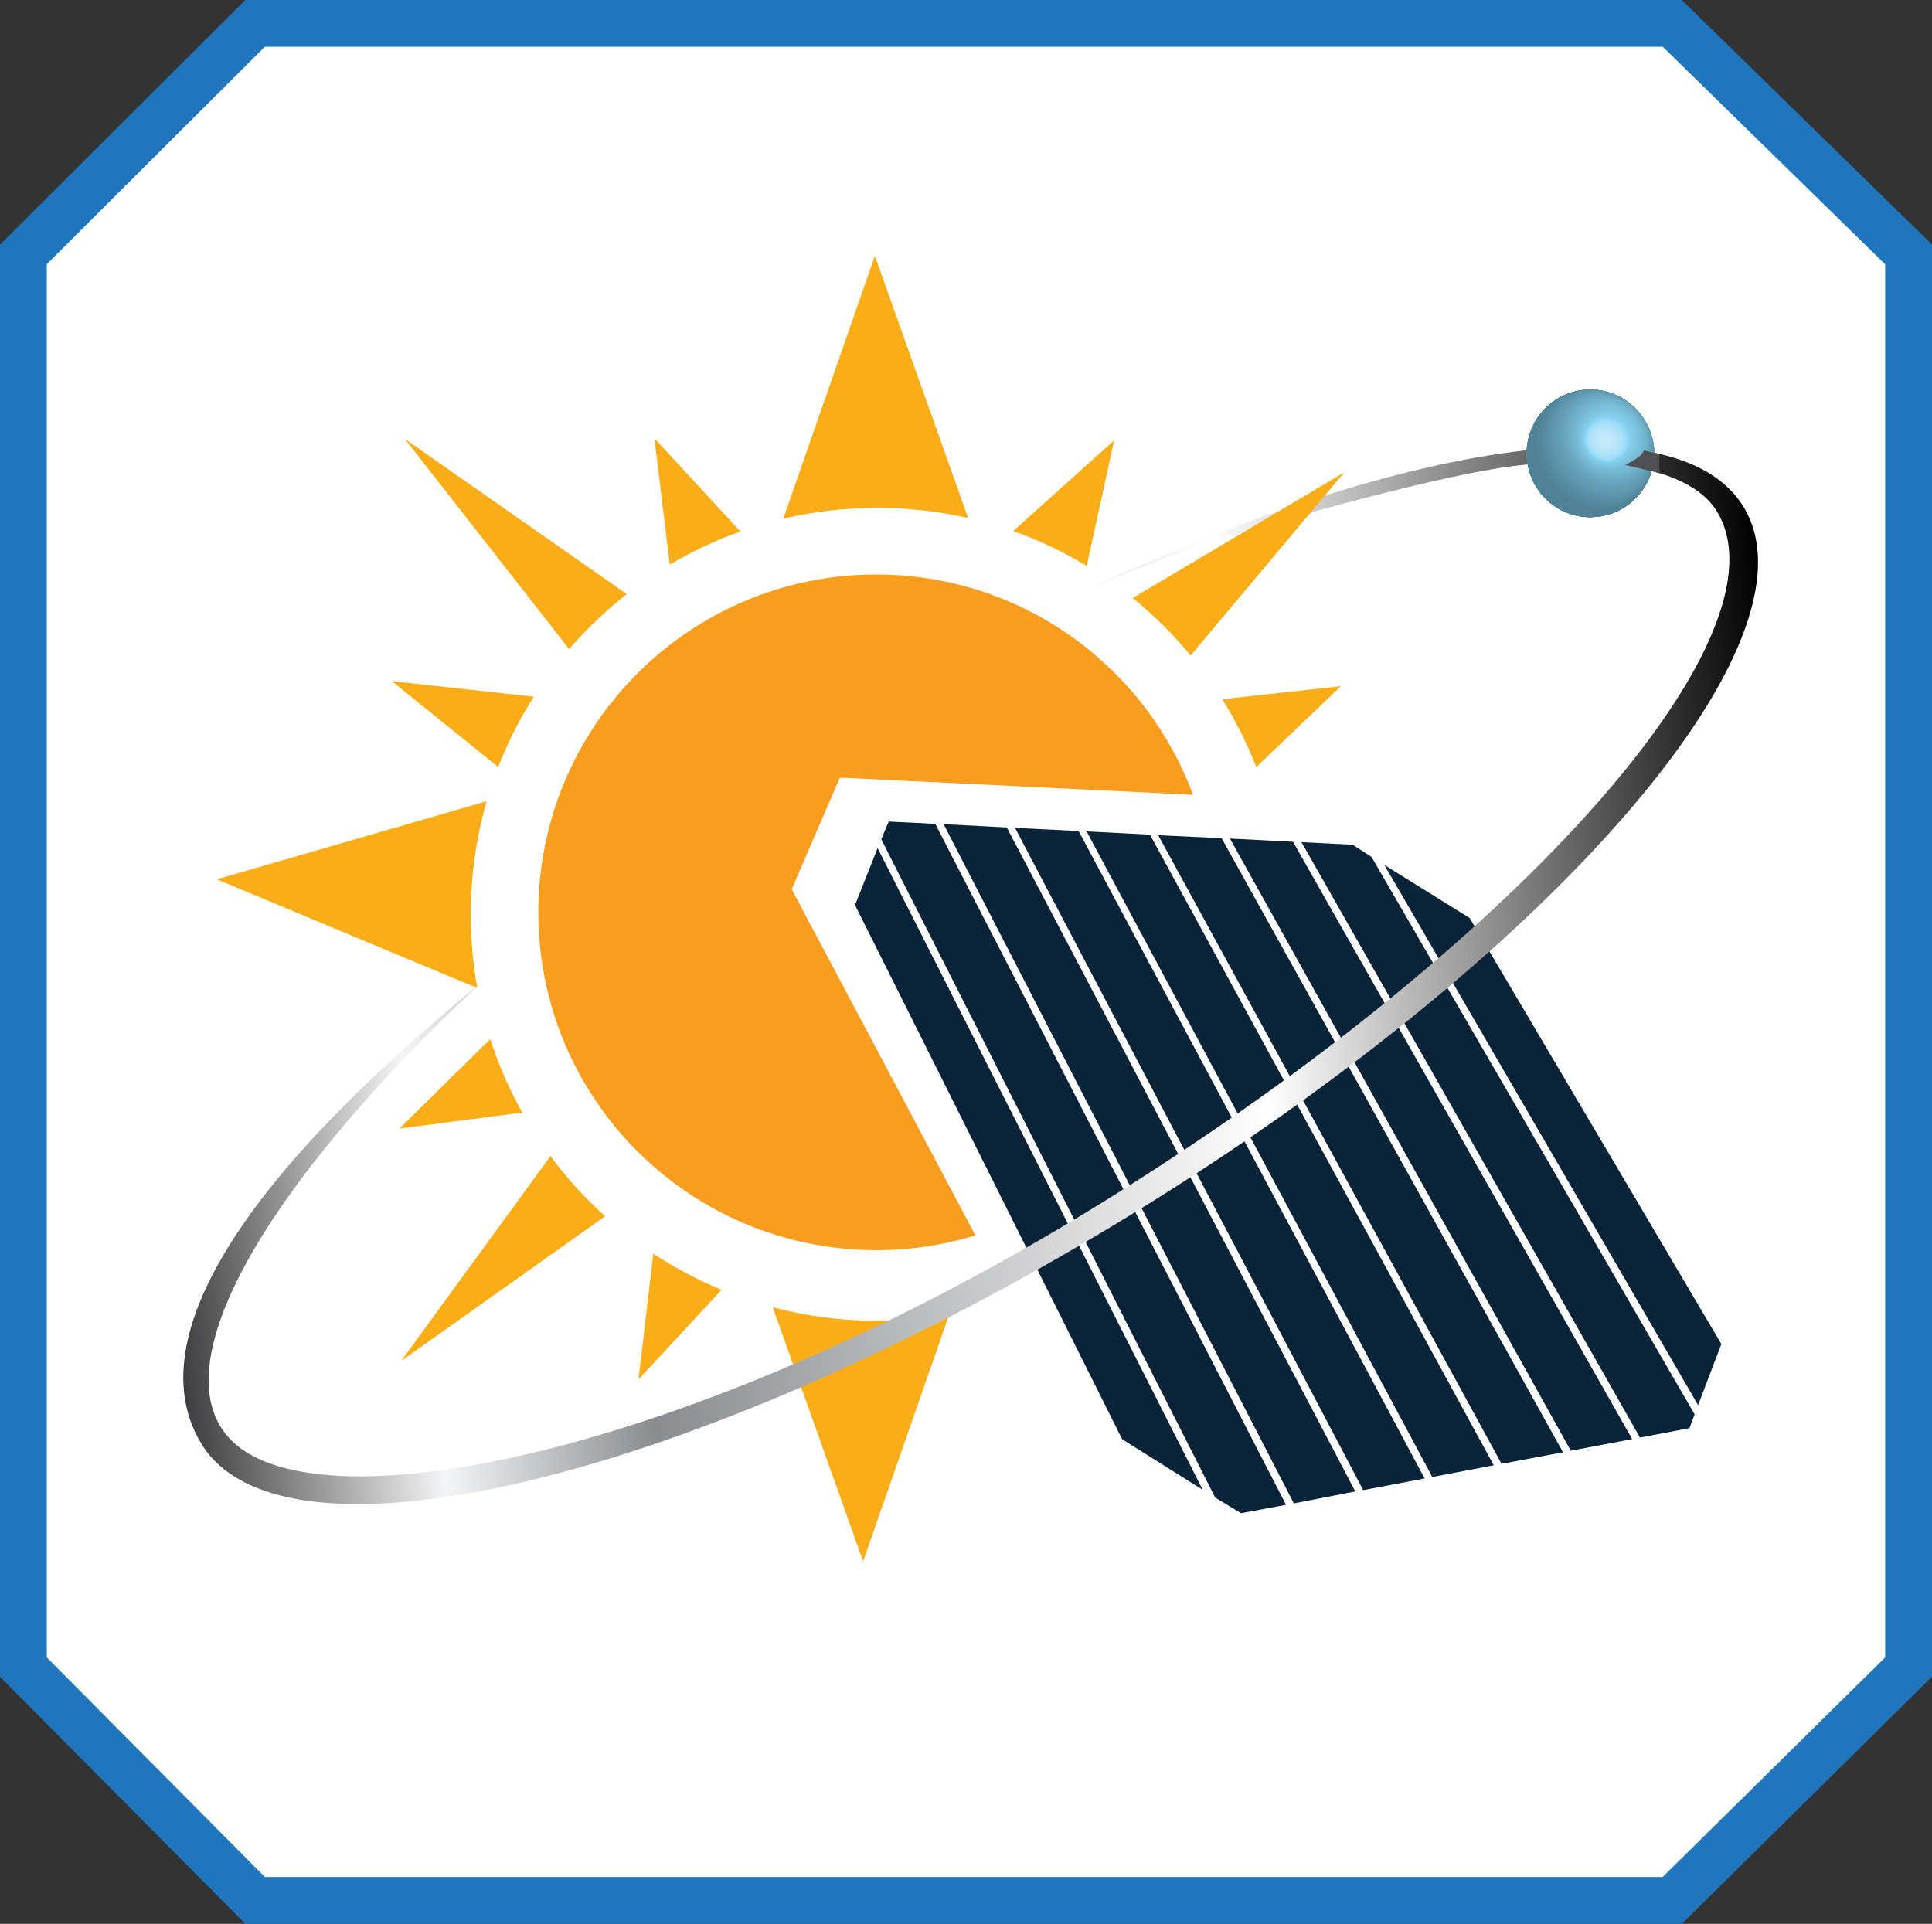 <!-- Generator: Adobe Illustrator 19.2.0, SVG Export Plug-In  -->
<svg version="1.1"
	 xmlns="http://www.w3.org/2000/svg" xmlns:xlink="http://www.w3.org/1999/xlink" xmlns:a="http://ns.adobe.com/AdobeSVGViewerExtensions/3.0/"
	 x="0px" y="0px" width="49.905px" height="49.701px" viewBox="0 0 49.905 49.701"
	 style="enable-background:new 0 0 49.905 49.701;" xml:space="preserve">
<rect x="0" y="0" width="49.905" height="49.701" fill="#333333" stroke="none"/>
<style type="text/css">
	.st0{fill:#FFFFFF;}
	.st1{fill:#1F76BC;}
	.st2{fill:#F99D1F;}
	.st3{fill:#FBAD18;}
	.st4{fill:#092339;}
	.st5{fill:url(#SVGID_3_);}
	.st6{enable-background:new    ;}
	.st7{clip-path:url(#SVGID_4_);enable-background:new    ;}
	.st8{fill:#619AB1;}
	.st9{fill:#5F97AE;}
	.st10{fill:#5C93AA;}
	.st11{fill:#5A90A6;}
	.st12{fill:#578CA2;}
	.st13{fill:#55899E;}
	.st14{fill:#53869A;}
	.st15{fill:#508297;}
	.st16{fill:#639EB5;}
	.st17{fill:#66A1B9;}
	.st18{fill:#68A5BD;}
	.st19{fill:#6AA8C1;}
	.st20{fill:#6DABC5;}
	.st21{fill:#6FAFC9;}
	.st22{fill:#71B2CC;}
	.st23{fill:#73B5D0;}
	.st24{fill:#75B9D4;}
	.st25{fill:#77BCD8;}
	.st26{fill:#7ABFDB;}
	.st27{fill:#7CC3DF;}
	.st28{fill:#7EC6E3;}
	.st29{fill:#80C9E7;}
	.st30{fill:#82CDEA;}
	.st31{fill:#84D0EF;}
	.st32{fill:#87D5F5;}
	.st33{fill:#96DAF6;}
	.st34{fill:#9DDCF6;}
	.st35{fill:#A1DDF7;}
	.st36{fill:#A5DFF7;}
	.st37{fill:#A9E0F7;}
	.st38{fill:#ACE1F8;}
	.st39{fill:#AEE2F8;}
	.st40{fill:#B1E2F8;}
	.st41{fill:#B4E3F8;}
	.st42{fill:#B6E4F8;}
	.st43{fill:#B8E5F9;}
	.st44{fill:#BAE6F9;}
	.st45{fill:#BCE6F9;}
	.st46{fill:#BEE7F9;}
	.st47{fill:#C0E7F9;}
	.st48{fill:#C1E8F9;}
	.st49{fill:#C3E9FA;}
	.st50{fill:#C5E9FA;}
	.st51{fill:#C6EAFA;}
	.st52{clip-path:url(#SVGID_5_);enable-background:new    ;}
	.st53{fill:#505052;}
	.st54{fill:url(#SVGID_6_);}
	.st55{clip-path:url(#SVGID_8_);enable-background:new    ;}
	.st56{clip-path:url(#SVGID_10_);enable-background:new    ;}
</style>
<defs>
</defs>
<g>
	<g>
		<g>
			<polygon class="st0" points="43.458,0.232 6.417,0.232 0.363,6.27 0.363,43.201 6.417,49.298 43.458,49.298 49.634,43.201 
				49.634,6.27 			"/>
			<g>
				<path class="st1" d="M43.443,49.701H6.338L0,43.319V6.32L6.338,0h37.104l6.463,6.318v37L43.443,49.701z M6.842,48.492h36.104
					l5.749-5.673V6.828L42.951,1.21H6.839L1.21,6.824v35.995L6.842,48.492z"/>
			</g>
		</g>
		<polygon class="st0" points="22.111,23.377 22.985,21.219 34.969,21.82 37.996,23.716 44.497,34.72 43.674,36.892 32.157,39.108 
			29.015,37.178 		"/>
		<path class="st2" d="M20.451,22.973l1.244-2.884l9.121,0.443c-1.228-3.32-4.426-5.69-8.18-5.69c-4.823,0-8.73,3.911-8.73,8.731
			c0,4.819,3.907,8.724,8.73,8.724c0.891,0,1.751-0.133,2.56-0.381L20.451,22.973z"/>
		<path class="st3" d="M19.96,33.772l2.335,6.566l2.225-6.382c-0.605,0.109-1.228,0.166-1.861,0.166
			C21.726,34.123,20.822,34.001,19.96,33.772z"/>
		<path class="st3" d="M28.78,11.377l-2.608,2.342c0.665,0.238,1.301,0.539,1.899,0.903L28.78,11.377z"/>
		<path class="st3" d="M31.571,18.062c0.345,0.552,0.642,1.141,0.879,1.754l2.185-2.088L31.571,18.062z"/>
		<path class="st3" d="M25.008,13.382l-2.406-6.763c-0.003,0-0.004,0-0.006,0l-2.363,6.78c0.778-0.183,1.591-0.279,2.427-0.279
			C23.469,13.121,24.252,13.211,25.008,13.382z"/>
		<path class="st3" d="M10.121,17.598l2.747,2.217c0.249-0.637,0.558-1.246,0.921-1.817L10.121,17.598z"/>
		<path class="st3" d="M16.905,11.324l0.395,3.263c0.579-0.34,1.186-0.63,1.825-0.855L16.905,11.324z"/>
		<path class="st3" d="M16.189,15.349l-5.733-4.011l4.246,5.431C15.148,16.249,15.647,15.775,16.189,15.349z"/>
		<path class="st3" d="M16.492,35.638l2.146-2.315c-0.62-0.256-1.211-0.573-1.763-0.935L16.492,35.638z"/>
		<path class="st3" d="M10.319,29.155l3.173-0.411c-0.338-0.599-0.615-1.235-0.828-1.899L10.319,29.155z"/>
		<path class="st3" d="M14.22,29.867l-3.859,5.294l5.269-3.739C15.109,30.951,14.634,30.432,14.22,29.867z"/>
		<path class="st3" d="M12.571,20.699l-6.972,2.017l6.731,2.81c-0.113-0.62-0.17-1.253-0.17-1.906
			C12.16,22.607,12.305,21.626,12.571,20.699z"/>
		<g>
			<g>
				<polygon class="st4" points="26.219,21.388 27.861,21.469 36.799,38.195 35.212,38.497 				"/>
				<polygon class="st4" points="42.16,37.178 40.575,37.478 31.77,21.663 33.4,21.747 				"/>
				<polygon class="st4" points="28.067,21.478 29.705,21.563 38.585,37.855 36.997,38.156 				"/>
				<polygon class="st4" points="29.917,21.577 31.555,21.654 40.374,37.519 38.786,37.816 				"/>
				<polygon class="st4" points="22.763,21.681 22.957,21.224 24.159,21.284 33.219,38.876 32.055,39.092 31.39,38.689 				"/>
				<polygon class="st4" points="24.374,21.292 26.006,21.377 35.008,38.53 33.421,38.839 				"/>
				<polygon class="st4" points="33.618,21.756 34.938,21.823 35.426,22.135 43.773,36.538 43.641,36.895 42.362,37.139 				"/>
				<polygon class="st4" points="31.066,38.487 28.987,37.183 22.085,23.38 22.67,21.91 				"/>
				<polygon class="st4" points="35.759,22.346 37.965,23.718 44.464,34.723 43.863,36.301 				"/>
			</g>
		</g>
		
			<linearGradient id="SVGID_3_" gradientUnits="userSpaceOnUse" x1="62.322" y1="60.21" x2="104.945" y2="60.21" gradientTransform="matrix(0.995 -0.101 0.101 0.995 -64.171 -26.296)">
			<stop  offset="0" style="stop-color:#3F3E40"/>
			<stop  offset="0.151" style="stop-color:#F4F5F6"/>
			<stop  offset="0.28" style="stop-color:#8A8C8F"/>
			<stop  offset="0.671" style="stop-color:#FFFFFF"/>
			<stop  offset="1" style="stop-color:#000000"/>
		</linearGradient>
		<path class="st5" d="M45.038,13.097c-1.671-2.75-8.617-1.733-16.859,2.081c1.409-0.593,2.762-1.076,4.037-1.454l-0.023-0.005
			c0,0,4.487-1.349,6.812-1.668c2.11-0.285,4.578-0.064,5.332,1.141c1.965,3.144-4.924,11.03-15.552,17.679
			c-10.622,6.651-20.457,8.655-22.797,6.351c-1.891-1.862,0.818-6.561,6.382-11.787C6,30.652,3.639,34.72,5.201,37.297
			c2.128,3.496,12.768,0.915,23.77-5.767C39.972,24.845,47.166,16.595,45.038,13.097z"/>
		<path class="st3" d="M30.756,16.934l3.966-4.73l-5.464,3.246C29.806,15.892,30.308,16.393,30.756,16.934z"/>
		<g>
			<g>
				<g class="st6">
					<g class="st6">
						<defs>
							<path id="SVGID_2_" class="st6" d="M39.433,11.708c-0.002-0.156,0.031-0.959,0.853-1.437
								c0.178-0.103,0.818-0.409,1.602,0.007c0.402,0.228,0.667,0.681,0.671,1.235c-0.002,0.873-0.666,1.671-1.482,1.781
								c0.816-0.11,1.48-0.908,1.482-1.781c-0.004-0.554-0.269-1.007-0.671-1.235c0.66,0.387,0.893,1.083,0.831,1.601
								c-0.099,0.827-0.681,1.275-1.193,1.419C40.482,13.591,39.445,12.804,39.433,11.708z"/>
						</defs>
						<clipPath id="SVGID_4_">
							<use xlink:href="#SVGID_2_"  style="overflow:visible;"/>
						</clipPath>
						<g class="st7">
							<path class="st8" d="M39.433,11.708c0.017,1.51,1.791,2.228,2.833,1.147c0.746-0.774,0.563-2.026-0.378-2.577
								c0.402,0.228,0.667,0.681,0.671,1.235c-0.002,0.873-0.666,1.671-1.482,1.781c0.816-0.11,1.48-0.908,1.482-1.781
								c-0.004-0.554-0.269-1.007-0.671-1.235C40.655,9.625,39.421,10.559,39.433,11.708"/>
							<path class="st8" d="M42.559,11.513c-0.002,0.873-0.666,1.671-1.482,1.781c-0.002,0-0.004,0-0.005,0
								c-1.417,0.071-1.966-1.47-1.342-2.192c0.744-0.862,2.159-0.056,2.233,0.999c0.062,0.874-0.578,1.089-0.886,1.193
								C41.894,13.185,42.558,12.387,42.559,11.513c-0.004-0.554-0.269-1.007-0.671-1.235c-0.025-0.013-0.059-0.031-0.084-0.044
								c-0.038-0.017-0.088-0.04-0.126-0.056l-0.069-0.025c-0.024-0.008-0.057-0.018-0.081-0.025l-0.056-0.015
								c-0.018-0.004-0.041-0.01-0.059-0.013l-0.047-0.009c-0.014-0.002-0.033-0.006-0.047-0.008l-0.041-0.005
								c-0.012-0.001-0.028-0.003-0.04-0.004l-0.037-0.003c-0.011-0.001-0.026-0.002-0.037-0.002l-0.036-0.001
								c-0.011,0-0.025-0.001-0.036-0.001l-0.036,0c-0.011,0-0.025,0-0.036,0.001l-0.037,0.002
								c-0.011,0.001-0.027,0.002-0.038,0.003l-0.041,0.004c-0.013,0.002-0.03,0.003-0.043,0.005l-0.054,0.008
								c-0.154,0.029-0.226,0.052-0.352,0.101l-0.085,0.038c-0.061,0.032-0.122,0.064-0.179,0.101L40.1,10.392
								c-0.039,0.031-0.091,0.074-0.129,0.107l-0.085,0.084c-0.03,0.034-0.07,0.079-0.099,0.115l-0.073,0.1
								c-0.023,0.037-0.054,0.086-0.075,0.124l-0.057,0.113c-0.016,0.04-0.039,0.092-0.053,0.132l-0.038,0.123
								c-0.01,0.042-0.024,0.098-0.031,0.14l-0.018,0.131c-0.003,0.044-0.007,0.102-0.008,0.146l0.005,0.134
								c0.008,0.071,0.022,0.166,0.036,0.236l0.034,0.125c0.014,0.04,0.032,0.094,0.048,0.133l0.053,0.116
								c0.021,0.037,0.047,0.087,0.069,0.124l0.069,0.103c0.027,0.034,0.062,0.08,0.09,0.113l0.083,0.088
								c0.034,0.031,0.078,0.073,0.114,0.103l0.089,0.068c0.043,0.029,0.101,0.067,0.146,0.093l0.084,0.045
								c0.038,0.017,0.089,0.041,0.127,0.056l0.069,0.025c0.024,0.008,0.057,0.018,0.082,0.025l0.056,0.015
								c0.018,0.004,0.041,0.01,0.059,0.013l0.047,0.009c0.014,0.002,0.033,0.006,0.047,0.008l0.041,0.005
								c0.012,0.001,0.028,0.003,0.041,0.004l0.037,0.003c0.011,0.001,0.026,0.002,0.037,0.002l0.036,0.001
								c0.011,0,0.025,0.001,0.036,0.001l0.036,0c0.011,0,0.025,0,0.036-0.001l0.037-0.002c0.012-0.001,0.027-0.002,0.038-0.003
								l0.041-0.004c0.013-0.002,0.03-0.004,0.043-0.005l0.054-0.008c0.103-0.019,0.188-0.038,0.333-0.093l0.084-0.036
								c0.063-0.031,0.125-0.064,0.185-0.101l0.092-0.062c0.04-0.031,0.094-0.073,0.132-0.107l0.086-0.083
								c0.031-0.034,0.072-0.079,0.101-0.115l0.074-0.099c0.023-0.037,0.055-0.086,0.077-0.124l0.058-0.113
								c0.017-0.04,0.04-0.092,0.055-0.132l0.039-0.123c0.01-0.042,0.024-0.098,0.032-0.14l0.019-0.131
								c0.003-0.05,0.008-0.116,0.008-0.165l-0.006-0.134c-0.005-0.043-0.011-0.1-0.019-0.143l-0.028-0.128
								c-0.012-0.041-0.027-0.095-0.041-0.135l-0.047-0.119c-0.018-0.038-0.042-0.089-0.062-0.127l-0.064-0.108
								c-0.025-0.035-0.057-0.083-0.083-0.117L42.3,10.609c-0.031-0.032-0.072-0.075-0.105-0.106l-0.087-0.075
								c-0.071-0.053-0.144-0.105-0.221-0.15C42.29,10.507,42.555,10.959,42.559,11.513"/>
							<path class="st9" d="M42.559,11.513c-0.001,0.725-0.459,1.398-1.081,1.668c-0.021,0.011-0.05,0.026-0.071,0.038
								c-1.176,0.495-2.29-0.916-1.851-1.902c0.461-1.035,1.914-0.687,2.35,0.31c0.263,0.603,0.08,1.271-0.427,1.554
								C42.101,12.911,42.558,12.238,42.559,11.513c-0.004-0.554-0.269-1.007-0.671-1.235c-0.025-0.013-0.059-0.031-0.084-0.044
								c-0.038-0.017-0.088-0.04-0.126-0.056l-0.069-0.025c-0.024-0.008-0.057-0.018-0.081-0.025l-0.056-0.015
								c-0.018-0.004-0.041-0.01-0.059-0.013l-0.047-0.009c-0.014-0.002-0.033-0.006-0.047-0.008l-0.041-0.005
								c-0.012-0.001-0.028-0.003-0.04-0.004l-0.037-0.003c-0.011-0.001-0.026-0.002-0.037-0.002l-0.036-0.001
								c-0.011,0-0.025-0.001-0.036-0.001l-0.036,0c-0.011,0-0.025,0-0.036,0.001l-0.037,0.002
								c-0.011,0.001-0.027,0.002-0.038,0.003l-0.041,0.004c-0.013,0.002-0.03,0.003-0.043,0.005l-0.054,0.008
								c-0.154,0.029-0.226,0.052-0.352,0.101l-0.085,0.038c-0.061,0.032-0.122,0.064-0.179,0.101L40.1,10.392
								c-0.039,0.031-0.091,0.074-0.129,0.107l-0.085,0.084c-0.03,0.034-0.07,0.079-0.099,0.115l-0.073,0.1
								c-0.023,0.037-0.054,0.086-0.075,0.124l-0.057,0.113c-0.016,0.04-0.039,0.092-0.053,0.132l-0.038,0.123
								c-0.01,0.042-0.024,0.098-0.031,0.14l-0.018,0.131c-0.003,0.044-0.007,0.102-0.008,0.146l0.005,0.134
								c0.008,0.071,0.022,0.166,0.036,0.236l0.034,0.125c0.014,0.04,0.032,0.094,0.048,0.133l0.053,0.116
								c0.021,0.037,0.047,0.087,0.069,0.124l0.069,0.103c0.027,0.034,0.062,0.08,0.09,0.113l0.083,0.088
								c0.034,0.031,0.078,0.073,0.114,0.103l0.089,0.068c0.043,0.029,0.101,0.067,0.146,0.093l0.084,0.045
								c0.038,0.017,0.089,0.041,0.127,0.056l0.069,0.025c0.024,0.008,0.057,0.018,0.082,0.025l0.056,0.015
								c0.018,0.004,0.041,0.01,0.059,0.013l0.047,0.009c0.014,0.002,0.033,0.006,0.047,0.008l0.041,0.005
								c0.012,0.001,0.028,0.003,0.041,0.004l0.037,0.003c0.011,0.001,0.026,0.002,0.037,0.002l0.036,0.001
								c0.011,0,0.025,0.001,0.036,0.001l0.036,0c0.011,0,0.025,0,0.036-0.001l0.037-0.002c0.012-0.001,0.027-0.002,0.038-0.003
								l0.041-0.004c0.013-0.002,0.03-0.004,0.043-0.005l0.054-0.008c0.103-0.019,0.188-0.038,0.333-0.093l0.084-0.036
								c0.063-0.031,0.125-0.064,0.185-0.101l0.092-0.062c0.04-0.031,0.094-0.073,0.132-0.107l0.086-0.083
								c0.031-0.034,0.072-0.079,0.101-0.115l0.074-0.099c0.023-0.037,0.055-0.086,0.077-0.124l0.058-0.113
								c0.017-0.04,0.04-0.092,0.055-0.132l0.039-0.123c0.01-0.042,0.024-0.098,0.032-0.14l0.019-0.131
								c0.003-0.05,0.008-0.116,0.008-0.165l-0.006-0.134c-0.005-0.043-0.011-0.1-0.019-0.143l-0.028-0.128
								c-0.012-0.041-0.027-0.095-0.041-0.135l-0.047-0.119c-0.018-0.038-0.042-0.089-0.062-0.127l-0.064-0.108
								c-0.025-0.035-0.057-0.083-0.083-0.117L42.3,10.609c-0.031-0.032-0.072-0.075-0.105-0.106l-0.087-0.075
								c-0.071-0.053-0.144-0.105-0.221-0.15C42.29,10.507,42.555,10.959,42.559,11.513"/>
							<g>
								<path class="st10" d="M39.502,12.182c-0.322-1.149,0.723-1.943,1.775-1.349c0.781,0.441,1.145,1.575,0.441,2.22
									c0.497-0.322,0.841-0.912,0.842-1.54c-0.004-0.554-0.269-1.007-0.671-1.235c-0.025-0.013-0.059-0.031-0.084-0.044
									c-0.038-0.017-0.088-0.04-0.126-0.056l-0.069-0.025c-0.024-0.008-0.057-0.018-0.081-0.025l-0.056-0.015
									c-0.018-0.004-0.041-0.01-0.059-0.013l-0.047-0.009c-0.014-0.002-0.033-0.006-0.047-0.008l-0.041-0.005
									c-0.012-0.001-0.028-0.003-0.04-0.004l-0.037-0.003c-0.011-0.001-0.026-0.002-0.037-0.002l-0.036-0.001
									c-0.011,0-0.025-0.001-0.036-0.001l-0.036,0c-0.011,0-0.025,0-0.036,0.001l-0.037,0.002
									c-0.011,0.001-0.027,0.002-0.038,0.003l-0.041,0.004c-0.013,0.002-0.03,0.003-0.043,0.005l-0.054,0.008
									c-0.154,0.029-0.226,0.052-0.352,0.101l-0.085,0.038c-0.061,0.032-0.122,0.064-0.179,0.101L40.1,10.392
									c-0.039,0.031-0.091,0.074-0.129,0.107l-0.085,0.084c-0.03,0.034-0.07,0.079-0.099,0.115l-0.073,0.1
									c-0.023,0.037-0.054,0.086-0.075,0.124l-0.057,0.113c-0.016,0.04-0.039,0.092-0.053,0.132l-0.038,0.123
									c-0.01,0.042-0.024,0.098-0.031,0.14l-0.018,0.131c-0.003,0.044-0.007,0.102-0.008,0.146l0.005,0.134
									c0.008,0.071,0.022,0.166,0.036,0.236l0.034,0.125l0.036,0.102l-0.04-0.118C39.503,12.186,39.502,12.184,39.502,12.182"/>
								<path class="st10" d="M42.559,11.513c-0.001,0.628-0.345,1.218-0.842,1.54c-0.02,0.017-0.047,0.04-0.066,0.057
									c-0.19,0.142-0.711,0.425-1.441,0c0.042,0.025,0.099,0.056,0.143,0.079c0.038,0.017,0.089,0.041,0.127,0.056l0.069,0.025
									c0.024,0.008,0.057,0.018,0.082,0.025l0.056,0.015c0.018,0.004,0.041,0.01,0.059,0.013l0.047,0.009
									c0.014,0.002,0.033,0.006,0.047,0.008l0.041,0.005c0.012,0.001,0.028,0.003,0.041,0.004l0.037,0.003
									c0.011,0.001,0.026,0.002,0.037,0.002l0.036,0.001c0.011,0,0.025,0.001,0.036,0.001l0.036,0c0.011,0,0.025,0,0.036-0.001
									l0.037-0.002c0.012-0.001,0.027-0.002,0.038-0.003l0.041-0.004c0.013-0.002,0.03-0.004,0.043-0.005l0.054-0.008
									c0.103-0.019,0.188-0.038,0.333-0.093l0.084-0.036c0.063-0.031,0.125-0.064,0.185-0.101l0.092-0.062
									c0.04-0.031,0.094-0.073,0.132-0.107l0.086-0.083c0.031-0.034,0.072-0.079,0.101-0.115l0.074-0.099
									c0.023-0.037,0.055-0.086,0.077-0.124l0.058-0.113c0.017-0.04,0.04-0.092,0.055-0.132l0.039-0.123
									c0.01-0.042,0.024-0.098,0.032-0.14l0.019-0.131c0.003-0.05,0.008-0.116,0.008-0.165l-0.006-0.134
									c-0.005-0.043-0.011-0.1-0.019-0.143l-0.028-0.128c-0.012-0.041-0.027-0.095-0.041-0.135l-0.047-0.119
									c-0.018-0.038-0.042-0.089-0.062-0.127l-0.064-0.108c-0.025-0.035-0.057-0.083-0.083-0.117L42.3,10.609
									c-0.031-0.032-0.072-0.075-0.105-0.106l-0.087-0.075c-0.071-0.053-0.144-0.105-0.221-0.15
									C42.29,10.507,42.555,10.959,42.559,11.513"/>
							</g>
							<g>
								<path class="st11" d="M39.453,11.971c-0.156-1.32,1.184-1.783,2.096-1.03c0.542,0.447,0.849,1.293,0.349,1.978
									c0.397-0.337,0.66-0.856,0.661-1.405c-0.004-0.554-0.269-1.007-0.671-1.235c-0.025-0.013-0.059-0.031-0.084-0.044
									c-0.038-0.017-0.088-0.04-0.126-0.056l-0.069-0.025c-0.024-0.008-0.057-0.018-0.081-0.025l-0.056-0.015
									c-0.018-0.004-0.041-0.01-0.059-0.013l-0.047-0.009c-0.014-0.002-0.033-0.006-0.047-0.008l-0.041-0.005
									c-0.012-0.001-0.028-0.003-0.04-0.004l-0.037-0.003c-0.011-0.001-0.026-0.002-0.037-0.002l-0.036-0.001
									c-0.011,0-0.025-0.001-0.036-0.001l-0.036,0c-0.011,0-0.025,0-0.036,0.001l-0.037,0.002
									c-0.011,0.001-0.027,0.002-0.038,0.003l-0.041,0.004c-0.013,0.002-0.03,0.003-0.043,0.005l-0.054,0.008
									c-0.154,0.029-0.226,0.052-0.352,0.101l-0.085,0.038c-0.061,0.032-0.122,0.064-0.179,0.101L40.1,10.392
									c-0.039,0.031-0.091,0.074-0.129,0.107l-0.085,0.084c-0.03,0.034-0.07,0.079-0.099,0.115l-0.073,0.1
									c-0.023,0.037-0.054,0.086-0.075,0.124l-0.057,0.113c-0.016,0.04-0.039,0.092-0.053,0.132l-0.038,0.123
									c-0.01,0.042-0.024,0.098-0.031,0.14l-0.018,0.131c-0.003,0.044-0.007,0.102-0.008,0.146l0.005,0.134
									c0.005,0.045,0.011,0.105,0.019,0.15L39.453,11.971"/>
								<path class="st11" d="M42.559,11.513c-0.001,0.549-0.263,1.068-0.661,1.405c-0.008,0.011-0.019,0.025-0.027,0.035
									c-0.48,0.54-1.102,0.396-1.348,0.309l0.069,0.023l0.039,0.012l0.056,0.015c0.018,0.004,0.041,0.01,0.059,0.013l0.047,0.009
									c0.014,0.002,0.033,0.006,0.047,0.008l0.041,0.005c0.012,0.001,0.028,0.003,0.041,0.004l0.037,0.003
									c0.011,0.001,0.026,0.002,0.037,0.002l0.036,0.001c0.011,0,0.025,0.001,0.036,0.001l0.036,0c0.011,0,0.025,0,0.036-0.001
									l0.037-0.002c0.012-0.001,0.027-0.002,0.038-0.003l0.041-0.004c0.013-0.002,0.03-0.004,0.043-0.005l0.054-0.008
									c0.103-0.019,0.188-0.038,0.333-0.093l0.084-0.036c0.063-0.031,0.125-0.064,0.185-0.101l0.092-0.062
									c0.04-0.031,0.094-0.073,0.132-0.107l0.086-0.083c0.031-0.034,0.072-0.079,0.101-0.115l0.074-0.099
									c0.023-0.037,0.055-0.086,0.077-0.124l0.058-0.113c0.017-0.04,0.04-0.092,0.055-0.132l0.039-0.123
									c0.01-0.042,0.024-0.098,0.032-0.14l0.019-0.131c0.003-0.05,0.008-0.116,0.008-0.165l-0.006-0.134
									c-0.005-0.043-0.011-0.1-0.019-0.143l-0.028-0.128c-0.012-0.041-0.027-0.095-0.041-0.135l-0.047-0.119
									c-0.018-0.038-0.042-0.089-0.062-0.127l-0.064-0.108c-0.025-0.035-0.057-0.083-0.083-0.117L42.3,10.609
									c-0.031-0.032-0.072-0.075-0.105-0.106l-0.087-0.075c-0.071-0.053-0.144-0.105-0.221-0.15
									C42.29,10.507,42.555,10.959,42.559,11.513"/>
							</g>
							<g>
								<path class="st12" d="M39.433,11.706c0.079-1.333,1.508-1.563,2.323-0.669c0.583,0.639,0.524,1.334,0.296,1.735
									c0.31-0.332,0.506-0.784,0.507-1.258c-0.004-0.554-0.269-1.007-0.671-1.235c-0.025-0.013-0.059-0.031-0.084-0.044
									c-0.038-0.017-0.088-0.04-0.126-0.056l-0.069-0.025c-0.024-0.008-0.057-0.018-0.081-0.025l-0.056-0.015
									c-0.018-0.004-0.041-0.01-0.059-0.013l-0.047-0.009c-0.014-0.002-0.033-0.006-0.047-0.008l-0.041-0.005
									c-0.012-0.001-0.028-0.003-0.04-0.004l-0.037-0.003c-0.011-0.001-0.026-0.002-0.037-0.002l-0.036-0.001
									c-0.011,0-0.025-0.001-0.036-0.001l-0.036,0c-0.011,0-0.025,0-0.036,0.001l-0.037,0.002
									c-0.011,0.001-0.027,0.002-0.038,0.003l-0.041,0.004c-0.013,0.002-0.03,0.003-0.043,0.005l-0.054,0.008
									c-0.154,0.029-0.226,0.052-0.352,0.101l-0.085,0.038c-0.061,0.032-0.122,0.064-0.179,0.101L40.1,10.392
									c-0.039,0.031-0.091,0.074-0.129,0.107l-0.085,0.084c-0.03,0.034-0.07,0.079-0.099,0.115l-0.073,0.1
									c-0.023,0.037-0.054,0.086-0.075,0.124l-0.057,0.113c-0.016,0.04-0.039,0.092-0.053,0.132l-0.038,0.123
									c-0.01,0.042-0.024,0.098-0.031,0.14l-0.018,0.131c-0.003,0.044-0.007,0.102-0.008,0.146c0,0.007,0,0.015,0,0.022
									C39.433,11.723,39.433,11.713,39.433,11.706"/>
								<path class="st12" d="M42.559,11.513c-0.001,0.474-0.197,0.927-0.507,1.258c-0.014,0.025-0.033,0.058-0.048,0.083
									c-0.375,0.509-0.871,0.541-1.222,0.478l0.046,0.008l0.012,0.002l0.041,0.005c0.012,0.001,0.028,0.003,0.041,0.004
									l0.037,0.003c0.011,0.001,0.026,0.002,0.037,0.002l0.036,0.001c0.011,0,0.025,0.001,0.036,0.001l0.036,0
									c0.011,0,0.025,0,0.036-0.001l0.037-0.002c0.012-0.001,0.027-0.002,0.038-0.003l0.041-0.004
									c0.013-0.002,0.03-0.004,0.043-0.005l0.054-0.008c0.103-0.019,0.188-0.038,0.333-0.093l0.084-0.036
									c0.063-0.031,0.125-0.064,0.185-0.101l0.092-0.062c0.04-0.031,0.094-0.073,0.132-0.107l0.086-0.083
									c0.031-0.034,0.072-0.079,0.101-0.115l0.074-0.099c0.023-0.037,0.055-0.086,0.077-0.124l0.058-0.113
									c0.017-0.04,0.04-0.092,0.055-0.132l0.039-0.123c0.01-0.042,0.024-0.098,0.032-0.14l0.019-0.131
									c0.003-0.05,0.008-0.116,0.008-0.165l-0.006-0.134c-0.005-0.043-0.011-0.1-0.019-0.143l-0.028-0.128
									c-0.012-0.041-0.027-0.095-0.041-0.135l-0.047-0.119c-0.018-0.038-0.042-0.089-0.062-0.127l-0.064-0.108
									c-0.025-0.035-0.057-0.083-0.083-0.117L42.3,10.609c-0.031-0.032-0.072-0.075-0.105-0.106l-0.087-0.075
									c-0.071-0.053-0.144-0.105-0.221-0.15C42.29,10.507,42.555,10.959,42.559,11.513"/>
							</g>
							<g>
								<path class="st13" d="M39.473,11.367c0.34-1.305,2.001-1.128,2.608-0.016c0.325,0.595,0.183,1.077,0.107,1.257
									c0.23-0.31,0.37-0.694,0.371-1.094c-0.004-0.554-0.269-1.007-0.671-1.235c-0.025-0.013-0.059-0.031-0.084-0.044
									c-0.038-0.017-0.088-0.04-0.126-0.056l-0.069-0.025c-0.024-0.008-0.057-0.018-0.081-0.025l-0.056-0.015
									c-0.018-0.004-0.041-0.01-0.059-0.013l-0.047-0.009c-0.014-0.002-0.033-0.006-0.047-0.008l-0.041-0.005
									c-0.012-0.001-0.028-0.003-0.04-0.004l-0.037-0.003c-0.011-0.001-0.026-0.002-0.037-0.002l-0.036-0.001
									c-0.011,0-0.025-0.001-0.036-0.001l-0.036,0c-0.011,0-0.025,0-0.036,0.001l-0.037,0.002
									c-0.011,0.001-0.027,0.002-0.038,0.003l-0.041,0.004c-0.013,0.002-0.03,0.003-0.043,0.005l-0.054,0.008
									c-0.154,0.029-0.226,0.052-0.352,0.101l-0.085,0.038c-0.061,0.032-0.122,0.064-0.179,0.101L40.1,10.392
									c-0.039,0.031-0.091,0.074-0.129,0.107l-0.085,0.084c-0.03,0.034-0.07,0.079-0.099,0.115l-0.073,0.1
									c-0.023,0.037-0.054,0.086-0.075,0.124l-0.057,0.113c-0.016,0.04-0.039,0.092-0.053,0.132l-0.038,0.123
									c-0.01,0.042-0.024,0.098-0.031,0.14c-0.003,0.016-0.006,0.038-0.009,0.054c0.007-0.034,0.015-0.08,0.022-0.115
									C39.473,11.369,39.473,11.368,39.473,11.367"/>
								<path class="st13" d="M42.559,11.513c-0.001,0.4-0.141,0.785-0.371,1.094c-0.003,0.009-0.007,0.021-0.01,0.029
									c-0.202,0.467-0.618,0.731-1.141,0.722c0.02,0,0.046,0,0.066,0c0.011,0,0.025,0,0.036-0.001l0.037-0.002
									c0.012-0.001,0.027-0.002,0.038-0.003l0.041-0.004c0.013-0.002,0.03-0.004,0.043-0.005l0.054-0.008
									c0.103-0.019,0.188-0.038,0.333-0.093l0.084-0.036c0.063-0.031,0.125-0.064,0.185-0.101l0.092-0.062
									c0.04-0.031,0.094-0.073,0.132-0.107l0.086-0.083c0.031-0.034,0.072-0.079,0.101-0.115l0.074-0.099
									c0.023-0.037,0.055-0.086,0.077-0.124l0.058-0.113c0.017-0.04,0.04-0.092,0.055-0.132l0.039-0.123
									c0.01-0.042,0.024-0.098,0.032-0.14l0.019-0.131c0.003-0.05,0.008-0.116,0.008-0.165l-0.006-0.134
									c-0.005-0.043-0.011-0.1-0.019-0.143l-0.028-0.128c-0.012-0.041-0.027-0.095-0.041-0.135l-0.047-0.119
									c-0.018-0.038-0.042-0.089-0.062-0.127l-0.064-0.108c-0.025-0.035-0.057-0.083-0.083-0.117L42.3,10.609
									c-0.031-0.032-0.072-0.075-0.105-0.106l-0.087-0.075c-0.071-0.053-0.144-0.105-0.221-0.15
									C42.29,10.507,42.555,10.959,42.559,11.513"/>
							</g>
							<g>
								<path class="st14" d="M39.515,11.209c0.48-1.274,2.096-0.99,2.677,0.167c0.172,0.342,0.213,0.692,0.122,1.04
									c0.155-0.271,0.245-0.582,0.246-0.903c-0.004-0.554-0.269-1.007-0.671-1.235c-0.025-0.013-0.059-0.031-0.084-0.044
									c-0.038-0.017-0.088-0.04-0.126-0.056l-0.069-0.025c-0.024-0.008-0.057-0.018-0.081-0.025l-0.056-0.015
									c-0.018-0.004-0.041-0.01-0.059-0.013l-0.047-0.009c-0.014-0.002-0.033-0.006-0.047-0.008l-0.041-0.005
									c-0.012-0.001-0.028-0.003-0.04-0.004l-0.037-0.003c-0.011-0.001-0.026-0.002-0.037-0.002l-0.036-0.001
									c-0.011,0-0.025-0.001-0.036-0.001l-0.036,0c-0.011,0-0.025,0-0.036,0.001l-0.037,0.002
									c-0.011,0.001-0.027,0.002-0.038,0.003l-0.041,0.004c-0.013,0.002-0.03,0.003-0.043,0.005l-0.054,0.008
									c-0.154,0.029-0.226,0.052-0.352,0.101l-0.085,0.038c-0.061,0.032-0.122,0.064-0.179,0.101L40.1,10.392
									c-0.039,0.031-0.091,0.074-0.129,0.107l-0.085,0.084c-0.03,0.034-0.07,0.079-0.099,0.115l-0.073,0.1
									c-0.023,0.037-0.054,0.086-0.075,0.124l-0.057,0.113c-0.016,0.04-0.039,0.092-0.053,0.132
									c-0.006,0.018-0.014,0.041-0.02,0.059C39.511,11.222,39.513,11.214,39.515,11.209"/>
								<path class="st14" d="M42.559,11.513c-0.001,0.321-0.091,0.633-0.246,0.903c-0.007,0.03-0.015,0.071-0.022,0.101
									c-0.217,0.594-0.654,0.777-0.982,0.826l0.054-0.009c0.082-0.016,0.175-0.034,0.323-0.091l0.084-0.036
									c0.063-0.031,0.125-0.064,0.185-0.101l0.092-0.062c0.04-0.031,0.094-0.073,0.132-0.107l0.086-0.083
									c0.031-0.034,0.072-0.079,0.101-0.115l0.074-0.099c0.023-0.037,0.055-0.086,0.077-0.124l0.058-0.113
									c0.017-0.04,0.04-0.092,0.055-0.132l0.039-0.123c0.01-0.042,0.024-0.098,0.032-0.14l0.019-0.131
									c0.003-0.05,0.008-0.116,0.008-0.165l-0.006-0.134c-0.005-0.043-0.011-0.1-0.019-0.143l-0.028-0.128
									c-0.012-0.041-0.027-0.095-0.041-0.135l-0.047-0.119c-0.018-0.038-0.042-0.089-0.062-0.127l-0.064-0.108
									c-0.025-0.035-0.057-0.083-0.083-0.117L42.3,10.609c-0.031-0.032-0.072-0.075-0.105-0.106l-0.087-0.075
									c-0.071-0.053-0.144-0.105-0.221-0.15C42.29,10.507,42.555,10.959,42.559,11.513"/>
							</g>
							<g>
								<path class="st15" d="M39.702,10.821c0.772-1.106,2.486-0.341,2.712,0.898c0.03,0.167,0.042,0.229,0.017,0.452
									c0.082-0.207,0.127-0.43,0.128-0.658c-0.004-0.554-0.269-1.007-0.671-1.235c-0.025-0.013-0.059-0.031-0.084-0.044
									c-0.038-0.017-0.088-0.04-0.126-0.056l-0.069-0.025c-0.024-0.008-0.057-0.018-0.081-0.025l-0.056-0.015
									c-0.018-0.004-0.041-0.01-0.059-0.013l-0.047-0.009c-0.014-0.002-0.033-0.006-0.047-0.008l-0.041-0.005
									c-0.012-0.001-0.028-0.003-0.04-0.004l-0.037-0.003c-0.011-0.001-0.026-0.002-0.037-0.002l-0.036-0.001
									c-0.011,0-0.025-0.001-0.036-0.001l-0.036,0c-0.011,0-0.025,0-0.036,0.001l-0.037,0.002
									c-0.011,0.001-0.027,0.002-0.038,0.003l-0.041,0.004c-0.013,0.002-0.03,0.003-0.043,0.005l-0.054,0.008
									c-0.154,0.029-0.226,0.052-0.352,0.101l-0.085,0.038c-0.061,0.032-0.122,0.064-0.179,0.101L40.1,10.392
									c-0.039,0.031-0.091,0.074-0.129,0.107l-0.085,0.084c-0.03,0.034-0.07,0.079-0.099,0.115l-0.073,0.1
									c-0.023,0.037-0.054,0.086-0.075,0.124c-0.002,0.004-0.005,0.009-0.007,0.013c0.015-0.026,0.036-0.061,0.052-0.087
									C39.689,10.84,39.696,10.829,39.702,10.821"/>
								<path class="st15" d="M42.559,11.513c0,0.228-0.046,0.451-0.128,0.658c-0.001,0.029-0.001,0.067-0.002,0.096
									c-0.121,0.688-0.591,0.933-0.86,1.018l0.06-0.02l0.057-0.021l0.084-0.036c0.063-0.031,0.125-0.064,0.185-0.101l0.092-0.062
									c0.04-0.031,0.094-0.073,0.132-0.107l0.086-0.083c0.031-0.034,0.072-0.079,0.101-0.115l0.074-0.099
									c0.023-0.037,0.055-0.086,0.077-0.124l0.058-0.113c0.017-0.04,0.04-0.092,0.055-0.132l0.039-0.123
									c0.01-0.042,0.024-0.098,0.032-0.14l0.019-0.131c0.003-0.05,0.008-0.116,0.008-0.165l-0.006-0.134
									c-0.005-0.043-0.011-0.1-0.019-0.143l-0.028-0.128c-0.012-0.041-0.027-0.095-0.041-0.135l-0.047-0.119
									c-0.018-0.038-0.042-0.089-0.062-0.127l-0.064-0.108c-0.025-0.035-0.057-0.083-0.083-0.117L42.3,10.609
									c-0.031-0.032-0.072-0.075-0.105-0.106l-0.087-0.075c-0.071-0.053-0.144-0.105-0.221-0.15
									C42.29,10.507,42.555,10.959,42.559,11.513"/>
							</g>
							<path class="st16" d="M40.626,13.257c1.115,0.22,1.62-0.988,1.027-1.818c-0.669-0.938-1.98-0.792-2.157,0.24
								C39.378,12.365,39.916,13.117,40.626,13.257"/>
							<path class="st17" d="M40.476,13.201c1.083,0.335,1.698-0.736,1.206-1.604c-0.542-0.955-1.882-0.966-2.14-0.018
								C39.344,12.304,39.875,13.015,40.476,13.201"/>
							<path class="st18" d="M40.269,13.098c0.926,0.479,1.723-0.334,1.475-1.186c-0.326-1.12-1.699-1.284-2.11-0.485
								C39.339,12.001,39.63,12.767,40.269,13.098"/>
							<path class="st19" d="M40.205,13.044c0.866,0.49,1.738-0.181,1.48-1.14c-0.245-0.912-1.547-1.325-2.041-0.418
								C39.374,11.983,39.641,12.725,40.205,13.044"/>
							<path class="st20" d="M40.107,12.96c0.791,0.538,1.677,0.021,1.555-0.907c-0.122-0.929-1.372-1.365-1.91-0.667
								C39.366,11.886,39.621,12.629,40.107,12.96"/>
							<path class="st21" d="M40.095,12.926c0.814,0.584,1.654-0.051,1.516-0.879c-0.162-0.973-1.422-1.236-1.86-0.586
								C39.42,11.952,39.661,12.615,40.095,12.926"/>
							<path class="st22" d="M40.108,12.908c0.84,0.593,1.588-0.144,1.451-0.866c-0.183-0.965-1.373-1.165-1.807-0.505
								C39.516,11.897,39.602,12.534,40.108,12.908"/>
							<path class="st23" d="M40.011,12.794c0.731,0.662,1.526,0.092,1.512-0.609c-0.021-0.97-1.13-1.222-1.626-0.747
								C39.501,11.818,39.639,12.457,40.011,12.794"/>
							<path class="st24" d="M40.032,12.775c0.692,0.626,1.537,0.05,1.441-0.741c-0.098-0.809-1.218-1.014-1.619-0.473
								C39.561,11.955,39.715,12.488,40.032,12.775"/>
							<path class="st25" d="M40.06,12.756c0.704,0.616,1.47-0.053,1.378-0.725c-0.098-0.712-1.103-1.004-1.537-0.447
								C39.572,12.007,39.796,12.524,40.06,12.756"/>
							<path class="st26" d="M39.988,12.628c0.57,0.667,1.38,0.182,1.42-0.453c0.046-0.733-0.883-1.082-1.353-0.668
								C39.626,11.886,39.78,12.385,39.988,12.628"/>
							<path class="st27" d="M40.026,12.608c0.533,0.606,1.303,0.149,1.347-0.435c0.05-0.667-0.803-1.068-1.304-0.613
								C39.678,11.915,39.835,12.392,40.026,12.608"/>
							<path class="st28" d="M40.072,12.588c0.493,0.549,1.219,0.119,1.266-0.417c0.054-0.624-0.704-1.064-1.263-0.551
								C39.879,11.799,39.766,12.247,40.072,12.588"/>
							<path class="st29" d="M40.125,12.568c0.444,0.454,1.122,0.14,1.178-0.399c0.063-0.608-0.662-0.97-1.14-0.57
								C39.844,11.866,39.887,12.324,40.125,12.568"/>
							<path class="st30" d="M40.087,12.429c0.354,0.532,1.126,0.275,1.192-0.261c0.067-0.539-0.542-0.9-1.018-0.605
								C39.983,11.736,39.9,12.149,40.087,12.429"/>
							<path class="st31" d="M40.142,12.413c0.316,0.459,1.034,0.301,1.112-0.246c0.036-0.249-0.091-0.476-0.348-0.622
								c-0.049-0.028-0.312-0.157-0.642,0.058C40.106,11.706,39.9,12.06,40.142,12.413"/>
							<path class="st32" d="M40.188,12.401c0.318,0.403,0.961,0.258,1.042-0.234c0.018-0.111,0.023-0.39-0.323-0.594
								c-0.029-0.017-0.278-0.164-0.607,0.045C40.05,11.777,39.996,12.157,40.188,12.401"/>
							<path class="st33" d="M40.236,12.389c0.329,0.391,0.892,0.196,0.97-0.223c0.081-0.437-0.45-0.792-0.835-0.558
								C39.972,11.851,40.133,12.265,40.236,12.389"/>
							<path class="st34" d="M40.242,12.318c0.089,0.136,0.258,0.288,0.563,0.238c0.148-0.024,0.335-0.187,0.377-0.391
								c0.039-0.192-0.045-0.368-0.25-0.526c-0.113-0.086-0.372-0.108-0.488-0.041C40.006,11.856,40.156,12.188,40.242,12.318"/>
							<path class="st35" d="M40.315,12.372c0.141,0.145,0.405,0.19,0.484,0.157c0.197-0.082,0.2-0.083,0.301-0.224
								c0.041-0.058,0.079-0.173,0.063-0.286c-0.023-0.165-0.139-0.28-0.162-0.301c-0.085-0.079-0.085-0.079-0.312-0.139
								c-0.063-0.017-0.155,0.004-0.214,0.031c-0.002,0.001-0.189,0.125-0.218,0.17C40.054,12.098,40.305,12.361,40.315,12.372"/>
							<path class="st36" d="M40.257,12.237c0.058,0.111,0.206,0.293,0.537,0.266c0.1-0.008,0.302-0.167,0.338-0.338
								c0.056-0.267-0.152-0.439-0.161-0.446c-0.108-0.087-0.264-0.116-0.281-0.119c-0.064-0.011-0.154,0.009-0.213,0.035
								c-0.062,0.027-0.135,0.088-0.179,0.139c-0.016,0.018-0.084,0.167-0.084,0.169C40.213,11.943,40.186,12.101,40.257,12.237"/>
							<path class="st37" d="M40.285,12.231c0.036,0.064,0.179,0.27,0.504,0.244l0.157-0.068c0.077-0.075,0.133-0.13,0.163-0.243
								c0.049-0.19-0.054-0.355-0.167-0.445c-0.077-0.062-0.249-0.098-0.251-0.098c-0.064-0.008-0.153,0.012-0.212,0.038
								c-0.028,0.012-0.17,0.084-0.236,0.278C40.233,11.965,40.219,12.116,40.285,12.231"/>
							<path class="st38" d="M40.313,12.226c0,0.001,0.101,0.118,0.113,0.126c0.052,0.037,0.133,0.066,0.191,0.093
								c0.045,0.021,0.117,0.007,0.167,0.003c0.052-0.004,0.122-0.033,0.16-0.068c0.096-0.091,0.13-0.174,0.142-0.216
								c0.021-0.075,0.047-0.269-0.174-0.445c-0.055-0.044-0.15-0.072-0.22-0.078c-0.064-0.005-0.153,0.015-0.211,0.042
								C40.345,11.744,40.169,11.985,40.313,12.226"/>
							<path class="st39" d="M40.342,12.221c0.052,0.085,0.177,0.225,0.438,0.205c0.053-0.004,0.123-0.037,0.162-0.074
								c0.075-0.069,0.121-0.187,0.121-0.188c0.045-0.146-0.015-0.31-0.151-0.418c-0.02-0.016-0.191-0.082-0.218-0.084
								c-0.064-0.006-0.152,0.018-0.21,0.045C40.479,11.708,40.159,11.919,40.342,12.221"/>
							<path class="st40" d="M40.371,12.216c0.058,0.096,0.187,0.155,0.229,0.175c0.048,0.022,0.123,0.016,0.176,0.012
								c0.054-0.004,0.123-0.042,0.164-0.079c0.033-0.03,0.1-0.159,0.1-0.16c0.049-0.151-0.029-0.313-0.127-0.39
								c-0.056-0.044-0.148-0.084-0.218-0.091c-0.064-0.006-0.151,0.021-0.209,0.048c-0.045,0.021-0.153,0.19-0.153,0.191
								C40.315,11.996,40.293,12.088,40.371,12.216"/>
							<path class="st41" d="M40.399,12.212c0.001,0.001,0.087,0.103,0.197,0.153c0.048,0.022,0.124,0.019,0.177,0.015
								c0.001,0,0.149-0.071,0.166-0.086c0.034-0.03,0.064-0.087,0.079-0.13c0.064-0.186-0.065-0.334-0.103-0.363
								c-0.03-0.023-0.189-0.095-0.218-0.098c-0.011-0.001-0.199,0.047-0.208,0.053c-0.051,0.035-0.116,0.101-0.128,0.161
								C40.344,12.001,40.323,12.105,40.399,12.212"/>
							<path class="st42" d="M40.426,12.208c0.001,0.001,0.143,0.121,0.163,0.13c0.05,0.022,0.126,0.024,0.18,0.02
								c0.002,0,0.175-0.043,0.225-0.193c0.07-0.207-0.078-0.335-0.08-0.336c-0.001-0.001-0.203-0.103-0.217-0.104
								c-0.009-0.001-0.197,0.055-0.206,0.061C40.349,11.883,40.339,12.092,40.426,12.208"/>
							<path class="st43" d="M40.454,12.204c0.03,0.039,0.082,0.084,0.127,0.103c0.051,0.021,0.128,0.031,0.183,0.027
								c0.002,0,0.17-0.066,0.206-0.169c0.067-0.195-0.054-0.308-0.056-0.309c-0.058-0.043-0.144-0.101-0.217-0.108
								c-0.064-0.006-0.152,0.029-0.204,0.066C40.394,11.883,40.353,12.073,40.454,12.204"/>
							<path class="st44" d="M40.482,12.2c0.022,0.028,0.059,0.062,0.092,0.075c0.053,0.021,0.131,0.047,0.187,0.035
								c0.002,0,0.172-0.096,0.187-0.145c0.056-0.18-0.016-0.266-0.05-0.294c-0.051-0.043-0.131-0.095-0.198-0.1
								c-0.064-0.005-0.143,0.046-0.203,0.07c-0.073,0.029-0.079,0.217-0.079,0.219C40.425,12.106,40.454,12.164,40.482,12.2"/>
							<path class="st45" d="M40.51,12.197c0.013,0.017,0.036,0.039,0.056,0.046c0.055,0.019,0.133,0.053,0.19,0.041
								c0.059-0.012,0.117-0.079,0.163-0.118c0.006-0.005,0.007-0.016,0.008-0.024c0.021-0.086,0.042-0.174-0.073-0.269
								c-0.04-0.033-0.102-0.074-0.154-0.077c-0.064-0.004-0.143,0.047-0.201,0.074c-0.011,0.005-0.021,0.021-0.026,0.033
								C40.426,12.005,40.438,12.104,40.51,12.197"/>
							<path class="st46" d="M40.539,12.193c0.031,0.038,0.212,0.064,0.214,0.064c0.045-0.009,0.095-0.053,0.123-0.089
								c0.026-0.034,0.04-0.092,0.047-0.134c0.008-0.047-0.108-0.158-0.109-0.159c-0.029-0.023-0.073-0.053-0.11-0.054
								c-0.064-0.003-0.158,0.029-0.199,0.078C40.504,11.899,40.409,12.03,40.539,12.193"/>
							<path class="st47" d="M40.548,12.155c0.009,0.012,0.024,0.027,0.039,0.032c0.047,0.017,0.113,0.051,0.162,0.042
								c0.103-0.019,0.138-0.207,0.138-0.209c-0.003-0.018-0.109-0.173-0.181-0.177C40.65,11.842,40.387,11.95,40.548,12.155"/>
							<path class="st48" d="M40.532,12.068c0.001,0.002,0.136,0.149,0.213,0.135c0.066-0.013,0.102-0.179,0.102-0.18
								c0-0.001-0.106-0.153-0.139-0.154C40.677,11.867,40.492,12.017,40.532,12.068"/>
							<path class="st49" d="M40.739,12.175c0.001,0,0.002,0.001,0.003,0.001c0.007-0.001,0.066-0.15,0.065-0.151
								c-0.006-0.045-0.05-0.113-0.095-0.115c-0.056-0.003-0.135,0.076-0.132,0.132C40.583,12.104,40.684,12.146,40.739,12.175"/>
							<path class="st50" d="M40.733,12.107c0.025-0.006,0.038-0.054,0.034-0.08c-0.003-0.023-0.027-0.059-0.05-0.06
								c-0.029-0.001-0.07,0.039-0.069,0.068C40.65,12.068,40.7,12.114,40.733,12.107"/>
							<polyline class="st51" points="40.724,12.036 40.727,12.029 40.723,12.025 40.718,12.03 40.724,12.036 							"/>
						</g>
					</g>
					<g class="st6">
						<defs>
							<path id="SVGID_1_" class="st6" d="M40.269,13.145c-1.265-0.734-1.035-2.624,0.369-3.019c0.294-0.083,0.75-0.123,1.251,0.152
								c-0.231-0.131-0.507-0.188-0.805-0.148c0.298-0.04,0.574,0.017,0.805,0.148c1.4,0.859,0.91,2.728-0.44,3.04
								C41.259,13.362,40.764,13.432,40.269,13.145z"/>
						</defs>
						<clipPath id="SVGID_5_">
							<use xlink:href="#SVGID_1_"  style="overflow:visible;"/>
						</clipPath>
						<g class="st52">
							<path class="st8" d="M40.269,13.145c-1.265-0.734-1.035-2.624,0.369-3.019c0.294-0.083,0.75-0.123,1.251,0.152
								c-0.231-0.131-0.507-0.188-0.805-0.148c0.298-0.04,0.574,0.017,0.805,0.148c1.4,0.859,0.91,2.728-0.44,3.04
								C40.879,13.449,40.434,13.241,40.269,13.145"/>
							<path class="st8" d="M41.888,10.278c0.106,0.063,0.19,0.12,0.307,0.225l0.086,0.085c0.029,0.034,0.069,0.079,0.097,0.114
								l0.073,0.101c0.022,0.037,0.053,0.086,0.074,0.123l0.056,0.114c0.016,0.04,0.038,0.092,0.053,0.132l0.038,0.124
								c0.009,0.042,0.023,0.097,0.031,0.14l0.018,0.131c0.002,0.044,0.007,0.102,0.008,0.146l-0.006,0.134
								c-0.006,0.049-0.013,0.114-0.021,0.162l-0.029,0.127c-0.013,0.041-0.028,0.095-0.043,0.135l-0.048,0.118
								c-0.019,0.038-0.043,0.089-0.064,0.127l-0.065,0.106c-0.025,0.035-0.058,0.083-0.085,0.117l-0.079,0.092
								c-0.032,0.032-0.074,0.076-0.108,0.106l-0.087,0.073c-0.041,0.03-0.095,0.069-0.137,0.096l-0.083,0.049
								c-0.061,0.031-0.123,0.062-0.187,0.088l-0.06,0.022c-0.083,0.027-0.169,0.056-0.327,0.079l-0.043,0.005
								c-0.013,0.001-0.029,0.003-0.042,0.004l-0.038,0.003c-0.011,0.001-0.026,0.001-0.038,0.002l-0.036,0.001
								c-0.011,0-0.025,0-0.036,0l-0.036-0.001c-0.011,0-0.025-0.001-0.036-0.001l-0.037-0.002
								c-0.011-0.001-0.026-0.002-0.038-0.003l-0.04-0.004c-0.012-0.002-0.029-0.004-0.042-0.006l-0.046-0.007
								c-0.015-0.003-0.034-0.006-0.049-0.009l-0.054-0.012c-0.018-0.005-0.043-0.011-0.061-0.016l-0.068-0.021
								c-0.025-0.009-0.059-0.021-0.083-0.03l-0.084-0.036c-0.039-0.019-0.09-0.045-0.128-0.065l-0.094-0.058
								c-0.043-0.03-0.1-0.071-0.141-0.104l-0.089-0.079c-0.032-0.033-0.076-0.077-0.107-0.112l-0.078-0.096
								c-0.025-0.036-0.059-0.084-0.082-0.121l-0.062-0.11c-0.018-0.039-0.043-0.09-0.06-0.13l-0.044-0.121
								c-0.011-0.041-0.028-0.096-0.038-0.138L39.45,11.95c-0.007-0.072-0.015-0.169-0.017-0.241l0.007-0.134
								c0.006-0.043,0.012-0.1,0.019-0.143l0.028-0.128c0.012-0.041,0.028-0.095,0.042-0.135l0.047-0.119
								c0.019-0.038,0.043-0.089,0.063-0.127l0.064-0.107c0.025-0.035,0.057-0.083,0.084-0.117l0.078-0.093
								c0.031-0.032,0.073-0.076,0.106-0.107l0.086-0.074c0.04-0.03,0.093-0.069,0.134-0.097l0.083-0.051
								c0.059-0.031,0.119-0.062,0.181-0.088l0.06-0.023c0.108-0.037,0.186-0.061,0.346-0.086l0.043-0.005
								c0.012-0.001,0.029-0.003,0.042-0.004l0.038-0.003c0.011-0.001,0.026-0.001,0.037-0.002l0.036-0.001c0.011,0,0.025,0,0.036,0
								l0.035,0.001c0.011,0,0.025,0.001,0.036,0.001l0.037,0.002c0.011,0.001,0.026,0.002,0.037,0.003l0.04,0.004
								c0.012,0.002,0.029,0.004,0.041,0.006l0.045,0.007c0.014,0.003,0.034,0.006,0.048,0.009l0.054,0.012
								c0.018,0.005,0.042,0.011,0.06,0.016l0.067,0.021c0.025,0.009,0.058,0.02,0.083,0.03l0.084,0.036
								C41.8,10.232,41.851,10.258,41.888,10.278c-0.231-0.131-0.507-0.188-0.805-0.148c0,0,0,0,0,0
								c-1.435,0.425-0.927,1.971-0.049,2.404c1.004,0.495,1.925-0.296,1.59-1.364c-0.123-0.391-0.487-1.047-1.541-1.04
								C41.381,10.09,41.657,10.147,41.888,10.278"/>
							<path class="st9" d="M41.888,10.278c0.106,0.063,0.19,0.12,0.307,0.225l0.086,0.085c0.029,0.034,0.069,0.079,0.097,0.114
								l0.073,0.101c0.022,0.037,0.053,0.086,0.074,0.123l0.056,0.114c0.016,0.04,0.038,0.092,0.053,0.132l0.038,0.124
								c0.009,0.042,0.023,0.097,0.031,0.14l0.018,0.131c0.002,0.044,0.007,0.102,0.008,0.146l-0.006,0.134
								c-0.006,0.049-0.013,0.114-0.021,0.162l-0.029,0.127c-0.013,0.041-0.028,0.095-0.043,0.135l-0.048,0.118
								c-0.019,0.038-0.043,0.089-0.064,0.127l-0.065,0.106c-0.025,0.035-0.058,0.083-0.085,0.117l-0.079,0.092
								c-0.032,0.032-0.074,0.076-0.108,0.106l-0.087,0.073c-0.041,0.03-0.095,0.069-0.137,0.096l-0.083,0.049
								c-0.061,0.031-0.123,0.062-0.187,0.088l-0.06,0.022c-0.083,0.027-0.169,0.056-0.327,0.079l-0.043,0.005
								c-0.013,0.001-0.029,0.003-0.042,0.004l-0.038,0.003c-0.011,0.001-0.026,0.001-0.038,0.002l-0.036,0.001
								c-0.011,0-0.025,0-0.036,0l-0.036-0.001c-0.011,0-0.025-0.001-0.036-0.001l-0.037-0.002
								c-0.011-0.001-0.026-0.002-0.038-0.003l-0.04-0.004c-0.012-0.002-0.029-0.004-0.042-0.006l-0.046-0.007
								c-0.015-0.003-0.034-0.006-0.049-0.009l-0.054-0.012c-0.018-0.005-0.043-0.011-0.061-0.016l-0.068-0.021
								c-0.025-0.009-0.059-0.021-0.083-0.03l-0.084-0.036c-0.039-0.019-0.09-0.045-0.128-0.065l-0.094-0.058
								c-0.043-0.03-0.1-0.071-0.141-0.104l-0.089-0.079c-0.032-0.033-0.076-0.077-0.107-0.112l-0.078-0.096
								c-0.025-0.036-0.059-0.084-0.082-0.121l-0.062-0.11c-0.018-0.039-0.043-0.09-0.06-0.13l-0.044-0.121
								c-0.011-0.041-0.028-0.096-0.038-0.138L39.45,11.95c-0.007-0.072-0.015-0.169-0.017-0.241l0.007-0.134
								c0.006-0.043,0.012-0.1,0.019-0.143l0.028-0.128c0.012-0.041,0.028-0.095,0.042-0.135l0.047-0.119
								c0.019-0.038,0.043-0.089,0.063-0.127l0.064-0.107c0.025-0.035,0.057-0.083,0.084-0.117l0.078-0.093
								c0.031-0.032,0.073-0.076,0.106-0.107l0.086-0.074c0.04-0.03,0.093-0.069,0.134-0.097l0.083-0.051
								c0.059-0.031,0.119-0.062,0.181-0.088l0.06-0.023c0.108-0.037,0.186-0.061,0.346-0.086l0.043-0.005
								c0.012-0.001,0.029-0.003,0.042-0.004l0.038-0.003c0.011-0.001,0.026-0.001,0.037-0.002l0.036-0.001c0.011,0,0.025,0,0.036,0
								l0.035,0.001c0.011,0,0.025,0.001,0.036,0.001l0.037,0.002c0.011,0.001,0.026,0.002,0.037,0.003l0.04,0.004
								c0.012,0.002,0.029,0.004,0.041,0.006l0.045,0.007c0.014,0.003,0.034,0.006,0.048,0.009l0.054,0.012
								c0.018,0.005,0.042,0.011,0.06,0.016l0.067,0.021c0.025,0.009,0.058,0.02,0.083,0.03l0.084,0.036
								C41.8,10.232,41.851,10.258,41.888,10.278c-0.08-0.045-0.165-0.082-0.255-0.109c-0.002-0.001-0.005-0.002-0.008-0.002
								c-1.191-0.334-1.837,0.843-1.292,1.796c0.58,1.015,2.011,1.035,2.32,0.033c0.221-0.717-0.256-1.57-1.02-1.827
								C41.723,10.196,41.808,10.233,41.888,10.278"/>
							<g>
								<path class="st10" d="M42.634,11.173c0.018,0.054,0.046,0.135,0.069,0.263l0.018,0.131c0.002,0.044,0.007,0.102,0.008,0.146
									l-0.006,0.134c-0.006,0.049-0.013,0.114-0.021,0.162l-0.029,0.127c-0.013,0.041-0.028,0.095-0.043,0.135l-0.048,0.118
									c-0.019,0.038-0.043,0.089-0.064,0.127l-0.065,0.106c-0.025,0.035-0.058,0.083-0.085,0.117l-0.079,0.092
									c-0.032,0.032-0.074,0.076-0.108,0.106l-0.087,0.073c-0.041,0.03-0.095,0.069-0.137,0.096l-0.083,0.049
									c-0.061,0.031-0.123,0.062-0.187,0.088l-0.06,0.022c-0.083,0.027-0.169,0.056-0.327,0.079l-0.043,0.005
									c-0.013,0.001-0.029,0.003-0.042,0.004l-0.038,0.003c-0.011,0.001-0.026,0.001-0.038,0.002l-0.036,0.001
									c-0.011,0-0.025,0-0.036,0l-0.036-0.001c-0.011,0-0.025-0.001-0.036-0.001l-0.037-0.002
									c-0.011-0.001-0.026-0.002-0.038-0.003l-0.04-0.004c-0.012-0.002-0.029-0.004-0.042-0.006l-0.046-0.007
									c-0.015-0.003-0.034-0.006-0.049-0.009l-0.054-0.012c-0.018-0.005-0.043-0.011-0.061-0.016l-0.068-0.021
									c-0.025-0.009-0.059-0.021-0.083-0.03l-0.084-0.036c-0.039-0.019-0.09-0.045-0.128-0.065l-0.094-0.058
									c-0.043-0.03-0.1-0.071-0.141-0.104l-0.089-0.079c-0.032-0.033-0.076-0.077-0.107-0.112l-0.078-0.096
									c-0.025-0.036-0.059-0.084-0.082-0.121l-0.062-0.11c-0.018-0.039-0.043-0.09-0.06-0.13l-0.044-0.121
									c-0.011-0.041-0.028-0.096-0.038-0.138L39.45,11.95c-0.007-0.072-0.015-0.169-0.017-0.241l0.007-0.134
									c0.006-0.043,0.012-0.1,0.019-0.143l0.028-0.128c0.012-0.041,0.028-0.095,0.042-0.135l0.047-0.119
									c0.019-0.038,0.043-0.089,0.063-0.127l0.064-0.107c0.025-0.035,0.057-0.083,0.084-0.117l0.078-0.093
									c0.031-0.032,0.073-0.076,0.106-0.107l0.086-0.074c0.04-0.03,0.093-0.069,0.134-0.097l0.083-0.051
									c0.059-0.031,0.119-0.062,0.181-0.088l0.06-0.023c0.108-0.037,0.186-0.061,0.346-0.086l0.043-0.005
									c0.012-0.001,0.029-0.003,0.042-0.004l0.038-0.003c0.011-0.001,0.026-0.001,0.037-0.002l0.036-0.001
									c0.011,0,0.025,0,0.036,0l0.035,0.001c0.011,0,0.025,0.001,0.036,0.001l0.037,0.002c0.011,0.001,0.026,0.002,0.037,0.003
									l0.04,0.004c0.012,0.002,0.029,0.004,0.041,0.006l0.045,0.007c0.014,0.003,0.034,0.006,0.048,0.009l0.054,0.012
									c0.018,0.005,0.042,0.011,0.06,0.016l0.067,0.021c0.025,0.009,0.058,0.02,0.083,0.03l0.084,0.036
									c0.038,0.019,0.089,0.044,0.127,0.065c-0.009-0.005-0.019-0.011-0.029-0.016c-0.029-0.015-0.069-0.034-0.098-0.049
									c-1.147-0.5-1.984,0.556-1.587,1.567c0.449,1.141,1.998,1.381,2.438,0.378c0.177-0.405,0.099-0.788,0.003-1.038
									C42.621,11.137,42.629,11.157,42.634,11.173"/>
								<path class="st10" d="M41.888,10.278c0.025,0.015,0.058,0.035,0.083,0.05c-0.03-0.018-0.069-0.041-0.099-0.059
									c-0.004-0.002-0.009-0.005-0.013-0.007C41.869,10.268,41.879,10.273,41.888,10.278"/>
							</g>
							<path class="st11" d="M42.728,11.714c-0.007,0.167-0.008,0.185-0.027,0.296l-0.029,0.127
								c-0.013,0.041-0.028,0.095-0.043,0.135l-0.048,0.118c-0.019,0.038-0.043,0.089-0.064,0.127l-0.065,0.106
								c-0.025,0.035-0.058,0.083-0.085,0.117l-0.079,0.092c-0.032,0.032-0.074,0.076-0.108,0.106l-0.087,0.073
								c-0.041,0.03-0.095,0.069-0.137,0.096l-0.083,0.049c-0.061,0.031-0.123,0.062-0.187,0.088l-0.06,0.022
								c-0.083,0.027-0.169,0.056-0.327,0.079l-0.043,0.005c-0.013,0.001-0.029,0.003-0.042,0.004l-0.038,0.003
								c-0.011,0.001-0.026,0.001-0.038,0.002l-0.036,0.001c-0.011,0-0.025,0-0.036,0l-0.036-0.001
								c-0.011,0-0.025-0.001-0.036-0.001l-0.037-0.002c-0.011-0.001-0.026-0.002-0.038-0.003l-0.04-0.004
								c-0.012-0.002-0.029-0.004-0.042-0.006l-0.046-0.007c-0.015-0.003-0.034-0.006-0.049-0.009l-0.054-0.012
								c-0.018-0.005-0.043-0.011-0.061-0.016l-0.068-0.021c-0.025-0.009-0.059-0.021-0.083-0.03l-0.084-0.036
								c-0.039-0.019-0.09-0.045-0.128-0.065l-0.094-0.058c-0.043-0.03-0.1-0.071-0.141-0.104l-0.089-0.079
								c-0.032-0.033-0.076-0.077-0.107-0.112l-0.078-0.096c-0.025-0.036-0.059-0.084-0.082-0.121l-0.062-0.11
								c-0.018-0.039-0.043-0.09-0.06-0.13l-0.044-0.121c-0.011-0.041-0.028-0.096-0.038-0.138L39.45,11.95
								c-0.007-0.072-0.015-0.169-0.017-0.241l0.007-0.134c0.006-0.043,0.012-0.1,0.019-0.143l0.028-0.128
								c0.012-0.041,0.028-0.095,0.042-0.135l0.047-0.119c0.019-0.038,0.043-0.089,0.063-0.127l0.064-0.107
								c0.025-0.035,0.057-0.083,0.084-0.117l0.078-0.093c0.031-0.032,0.073-0.076,0.106-0.107l0.086-0.074
								c0.04-0.03,0.093-0.069,0.134-0.097l0.083-0.051c0.059-0.031,0.119-0.062,0.181-0.088l0.06-0.023
								c0.108-0.037,0.186-0.061,0.346-0.086l0.043-0.005c0.012-0.001,0.029-0.003,0.042-0.004l0.038-0.003
								c0.011-0.001,0.026-0.001,0.037-0.002l0.036-0.001c0.011,0,0.025,0,0.036,0l0.035,0.001c0.011,0,0.025,0.001,0.036,0.001
								l0.037,0.002c0.011,0.001,0.026,0.002,0.037,0.003l0.04,0.004c0.012,0.002,0.029,0.004,0.041,0.006l0.045,0.007
								c0.014,0.003,0.034,0.006,0.048,0.009l0.054,0.012c0.018,0.005,0.042,0.011,0.06,0.016l0.067,0.021l0.039,0.014l-0.086-0.028
								c-1.214-0.344-1.889,0.882-1.346,1.872c0.601,1.095,2.117,1.147,2.458,0.084c0.069-0.216,0.082-0.41,0.043-0.648l0.017,0.132
								C42.723,11.615,42.729,11.671,42.728,11.714"/>
							<path class="st12" d="M42.701,12.01c-0.02,0.089-0.04,0.177-0.071,0.263l-0.048,0.118c-0.019,0.038-0.043,0.089-0.064,0.127
								l-0.065,0.106c-0.025,0.035-0.058,0.083-0.085,0.117l-0.079,0.092c-0.032,0.032-0.074,0.076-0.108,0.106l-0.087,0.073
								c-0.041,0.03-0.095,0.069-0.137,0.096l-0.083,0.049c-0.061,0.031-0.123,0.062-0.187,0.088l-0.06,0.022
								c-0.083,0.027-0.169,0.056-0.327,0.079l-0.043,0.005c-0.013,0.001-0.029,0.003-0.042,0.004l-0.038,0.003
								c-0.011,0.001-0.026,0.001-0.038,0.002l-0.036,0.001c-0.011,0-0.025,0-0.036,0l-0.036-0.001
								c-0.011,0-0.025-0.001-0.036-0.001l-0.037-0.002c-0.011-0.001-0.026-0.002-0.038-0.003l-0.04-0.004
								c-0.012-0.002-0.029-0.004-0.042-0.006l-0.046-0.007c-0.015-0.003-0.034-0.006-0.049-0.009l-0.054-0.012
								c-0.018-0.005-0.043-0.011-0.061-0.016l-0.068-0.021c-0.025-0.009-0.059-0.021-0.083-0.03l-0.084-0.036
								c-0.039-0.019-0.09-0.045-0.128-0.065l-0.094-0.058c-0.043-0.03-0.1-0.071-0.141-0.104l-0.089-0.079
								c-0.032-0.033-0.076-0.077-0.107-0.112l-0.078-0.096c-0.025-0.036-0.059-0.084-0.082-0.121l-0.062-0.11
								c-0.018-0.039-0.043-0.09-0.06-0.13l-0.044-0.121c-0.011-0.041-0.028-0.096-0.038-0.138L39.45,11.95
								c-0.007-0.072-0.015-0.169-0.017-0.241l0.007-0.134c0.006-0.043,0.012-0.1,0.019-0.143l0.028-0.128
								c0.012-0.041,0.028-0.095,0.042-0.135l0.047-0.119c0.019-0.038,0.043-0.089,0.063-0.127l0.064-0.107
								c0.025-0.035,0.057-0.083,0.084-0.117l0.078-0.093c0.031-0.032,0.073-0.076,0.106-0.107l0.086-0.074
								c0.04-0.03,0.093-0.069,0.134-0.097l0.083-0.051c0.059-0.031,0.119-0.062,0.181-0.088l0.06-0.023
								c0.108-0.037,0.186-0.061,0.346-0.086l0.043-0.005c0.012-0.001,0.029-0.003,0.042-0.004l0.038-0.003
								c0.011-0.001,0.026-0.001,0.037-0.002l0.036-0.001c0.011,0,0.025,0,0.036,0l0.035,0.001c0.011,0,0.025,0.001,0.036,0.001
								l0.037,0.002c0.011,0.001,0.026,0.002,0.037,0.003l0.04,0.004c0.012,0.002,0.029,0.004,0.041,0.006l0.045,0.007l0.012,0.002
								l-0.013-0.002c-1.301-0.203-1.818,1.224-1.087,2.161c0.871,1.117,2.303,0.737,2.438-0.347
								c0.007-0.057,0.012-0.133,0.013-0.19l-0.006,0.134C42.717,11.897,42.711,11.962,42.701,12.01"/>
							<path class="st13" d="M42.701,12.01c-0.011,0.056-0.027,0.14-0.071,0.263l-0.048,0.118c-0.019,0.038-0.043,0.089-0.064,0.127
								l-0.065,0.106c-0.025,0.035-0.058,0.083-0.085,0.117l-0.079,0.092c-0.032,0.032-0.074,0.076-0.108,0.106l-0.087,0.073
								c-0.041,0.03-0.095,0.069-0.137,0.096l-0.083,0.049c-0.061,0.031-0.123,0.062-0.187,0.088l-0.06,0.022
								c-0.083,0.027-0.169,0.056-0.327,0.079l-0.043,0.005c-0.013,0.001-0.029,0.003-0.042,0.004l-0.038,0.003
								c-0.011,0.001-0.026,0.001-0.038,0.002l-0.036,0.001c-0.011,0-0.025,0-0.036,0l-0.036-0.001
								c-0.011,0-0.025-0.001-0.036-0.001l-0.037-0.002c-0.011-0.001-0.026-0.002-0.038-0.003l-0.04-0.004
								c-0.012-0.002-0.029-0.004-0.042-0.006l-0.046-0.007c-0.015-0.003-0.034-0.006-0.049-0.009l-0.054-0.012
								c-0.018-0.005-0.043-0.011-0.061-0.016l-0.068-0.021c-0.025-0.009-0.059-0.021-0.083-0.03l-0.084-0.036
								c-0.039-0.019-0.09-0.045-0.128-0.065l-0.094-0.058c-0.043-0.03-0.1-0.071-0.141-0.104l-0.089-0.079
								c-0.032-0.033-0.076-0.077-0.107-0.112l-0.078-0.096c-0.025-0.036-0.059-0.084-0.082-0.121l-0.062-0.11
								c-0.018-0.039-0.043-0.09-0.06-0.13l-0.044-0.121c-0.011-0.041-0.028-0.096-0.038-0.138L39.45,11.95
								c-0.007-0.072-0.015-0.169-0.017-0.241l0.007-0.134c0.006-0.043,0.012-0.1,0.019-0.143l0.028-0.128
								c0.012-0.041,0.028-0.095,0.042-0.135l0.047-0.119c0.019-0.038,0.043-0.089,0.063-0.127l0.064-0.107
								c0.025-0.035,0.057-0.083,0.084-0.117l0.078-0.093c0.031-0.032,0.073-0.076,0.106-0.107l0.086-0.074
								c0.04-0.03,0.093-0.069,0.134-0.097l0.083-0.051c0.059-0.031,0.119-0.062,0.181-0.088l0.06-0.023
								c0.108-0.037,0.186-0.061,0.346-0.086l0.043-0.005c0.012-0.001,0.029-0.003,0.042-0.004l0.038-0.003
								c0.011-0.001,0.026-0.001,0.037-0.002l0.036-0.001c0.011,0,0.025,0,0.036,0c0.009,0,0.021,0,0.03,0.001
								c-0.008,0-0.019,0-0.027,0c-1.225,0.006-1.652,1.483-0.703,2.431c0.776,0.775,2.088,0.645,2.317-0.546
								C42.708,11.969,42.705,11.992,42.701,12.01"/>
							<path class="st14" d="M42.63,12.273c-0.019,0.052-0.048,0.13-0.112,0.245l-0.065,0.106c-0.025,0.035-0.058,0.083-0.085,0.117
								l-0.079,0.092c-0.032,0.032-0.074,0.076-0.108,0.106l-0.087,0.073c-0.041,0.03-0.095,0.069-0.137,0.096l-0.083,0.049
								c-0.061,0.031-0.123,0.062-0.187,0.088l-0.06,0.022c-0.083,0.027-0.169,0.056-0.327,0.079l-0.043,0.005
								c-0.013,0.001-0.029,0.003-0.042,0.004l-0.038,0.003c-0.011,0.001-0.026,0.001-0.038,0.002l-0.036,0.001
								c-0.011,0-0.025,0-0.036,0l-0.036-0.001c-0.011,0-0.025-0.001-0.036-0.001l-0.037-0.002
								c-0.011-0.001-0.026-0.002-0.038-0.003l-0.04-0.004c-0.012-0.002-0.029-0.004-0.042-0.006l-0.046-0.007
								c-0.015-0.003-0.034-0.006-0.049-0.009l-0.054-0.012c-0.018-0.005-0.043-0.011-0.061-0.016l-0.068-0.021
								c-0.025-0.009-0.059-0.021-0.083-0.03l-0.084-0.036c-0.039-0.019-0.09-0.045-0.128-0.065l-0.094-0.058
								c-0.043-0.03-0.1-0.071-0.141-0.104l-0.089-0.079c-0.032-0.033-0.076-0.077-0.107-0.112l-0.078-0.096
								c-0.025-0.036-0.059-0.084-0.082-0.121l-0.062-0.11c-0.018-0.039-0.043-0.09-0.06-0.13l-0.044-0.121
								c-0.011-0.041-0.028-0.096-0.038-0.138L39.45,11.95c-0.007-0.072-0.015-0.169-0.017-0.241l0.007-0.134
								c0.006-0.043,0.012-0.1,0.019-0.143l0.028-0.128c0.012-0.041,0.028-0.095,0.042-0.135l0.047-0.119
								c0.019-0.038,0.043-0.089,0.063-0.127l0.064-0.107c0.025-0.035,0.057-0.083,0.084-0.117l0.078-0.093
								c0.031-0.032,0.073-0.076,0.106-0.107l0.086-0.074c0.04-0.03,0.093-0.069,0.134-0.097l0.083-0.051
								c0.059-0.031,0.119-0.062,0.181-0.088l0.06-0.023c0.089-0.03,0.172-0.059,0.337-0.085l-0.025,0.004
								c-1.228,0.213-1.385,1.885-0.251,2.669c0.813,0.563,1.803,0.301,2.076-0.549C42.646,12.225,42.637,12.253,42.63,12.273"/>
							<path class="st15" d="M42.518,12.517c-0.034,0.058-0.072,0.123-0.151,0.223l-0.079,0.092
								c-0.032,0.032-0.074,0.076-0.108,0.106l-0.087,0.073c-0.041,0.03-0.095,0.069-0.137,0.096l-0.083,0.049
								c-0.061,0.031-0.123,0.062-0.187,0.088l-0.06,0.022c-0.083,0.027-0.169,0.056-0.327,0.079l-0.043,0.005
								c-0.013,0.001-0.029,0.003-0.042,0.004l-0.038,0.003c-0.011,0.001-0.026,0.001-0.038,0.002l-0.036,0.001
								c-0.011,0-0.025,0-0.036,0l-0.036-0.001c-0.011,0-0.025-0.001-0.036-0.001l-0.037-0.002
								c-0.011-0.001-0.026-0.002-0.038-0.003l-0.04-0.004c-0.012-0.002-0.029-0.004-0.042-0.006l-0.046-0.007
								c-0.015-0.003-0.034-0.006-0.049-0.009l-0.054-0.012c-0.018-0.005-0.043-0.011-0.061-0.016l-0.068-0.021
								c-0.025-0.009-0.059-0.021-0.083-0.03l-0.084-0.036c-0.039-0.019-0.09-0.045-0.128-0.065l-0.094-0.058
								c-0.043-0.03-0.1-0.071-0.141-0.104l-0.089-0.079c-0.032-0.033-0.076-0.077-0.107-0.112l-0.078-0.096
								c-0.025-0.036-0.059-0.084-0.082-0.121l-0.062-0.11c-0.018-0.039-0.043-0.09-0.06-0.13l-0.044-0.121
								c-0.011-0.041-0.028-0.096-0.038-0.138L39.45,11.95c-0.007-0.072-0.015-0.169-0.017-0.241l0.007-0.134
								c0.006-0.043,0.012-0.1,0.019-0.143l0.028-0.128c0.012-0.041,0.028-0.095,0.042-0.135l0.047-0.119
								c0.019-0.038,0.043-0.089,0.063-0.127l0.064-0.107c0.025-0.035,0.057-0.083,0.084-0.117l0.078-0.093
								c0.031-0.032,0.073-0.076,0.106-0.107l0.086-0.074c0.04-0.03,0.093-0.069,0.134-0.097l0.083-0.051
								c0.059-0.031,0.119-0.062,0.181-0.088l0.06-0.023c0.026-0.009,0.061-0.021,0.088-0.029l-0.003,0.001
								c-1.234,0.391-1.189,2.14,0.073,2.794c0.861,0.446,1.567,0.084,1.858-0.44C42.528,12.499,42.522,12.51,42.518,12.517"/>
							<path class="st16" d="M41.808,10.257c1.031,0.488,1.182,1.924,0.241,2.293c-1.015,0.398-2.134-0.766-1.71-1.779
								C40.603,10.139,41.293,10.014,41.808,10.257"/>
							<path class="st17" d="M41.949,10.343c0.992,0.607,0.945,2.007-0.074,2.202c-1.076,0.207-1.989-1.133-1.357-1.991
								C40.879,10.062,41.511,10.076,41.949,10.343"/>
							<path class="st18" d="M42.076,10.443c0.833,0.643,0.717,1.867-0.193,2.045c-0.96,0.188-1.94-0.958-1.325-1.907
								C40.826,10.169,41.5,10.015,42.076,10.443"/>
							<path class="st19" d="M42.19,10.557c0.772,0.744,0.465,1.895-0.505,1.895c-1.105,0-1.611-1.346-0.976-1.974
								C41.135,10.055,41.809,10.19,42.19,10.557"/>
							<path class="st20" d="M42.186,10.575c0.733,0.689,0.427,1.812-0.496,1.821c-1.003,0.01-1.597-1.222-0.921-1.91
								C41.074,10.176,41.703,10.121,42.186,10.575"/>
							<path class="st21" d="M42.279,10.702c0.688,0.847,0.063,1.787-0.802,1.62c-1.014-0.196-1.227-1.454-0.534-1.912
								C41.391,10.114,41.974,10.326,42.279,10.702"/>
							<path class="st22" d="M42.266,10.72c0.614,0.761,0.135,1.705-0.788,1.554c-0.963-0.158-1.161-1.366-0.502-1.83
								C41.352,10.181,41.931,10.304,42.266,10.72"/>
							<path class="st23" d="M42.336,10.86c0.475,0.786-0.114,1.498-0.858,1.37c-0.949-0.165-1.042-1.332-0.498-1.726
								C41.499,10.13,42.101,10.47,42.336,10.86"/>
							<path class="st24" d="M42.314,10.879c0.444,0.747-0.127,1.427-0.835,1.306c-0.836-0.143-1.086-1.143-0.419-1.672
								C41.379,10.259,42.01,10.366,42.314,10.879"/>
							<path class="st25" d="M42.288,10.898c0.433,0.747-0.213,1.405-0.93,1.214c-0.746-0.199-0.869-1.216-0.193-1.6
								C41.524,10.307,42.049,10.487,42.288,10.898"/>
							<path class="st26" d="M42.321,11.052c0.271,0.718-0.457,1.257-1.065,0.993c-0.71-0.309-0.599-1.275,0.013-1.522
								C41.657,10.367,42.158,10.619,42.321,11.052"/>
							<path class="st27" d="M42.282,11.071c0.222,0.638-0.41,1.215-1.026,0.935c-0.684-0.31-0.568-1.179,0.029-1.431
								C41.697,10.403,42.15,10.695,42.282,11.071"/>
							<path class="st28" d="M42.236,11.091c0.201,0.599-0.404,1.145-0.981,0.886c-0.642-0.289-0.521-1.132,0.044-1.349
								C41.714,10.469,42.118,10.739,42.236,11.091"/>
							<path class="st29" d="M42.188,11.11c0.205,0.611-0.427,1.066-0.932,0.838c-0.554-0.25-0.518-1.046,0.057-1.271
								C41.582,10.572,42.046,10.686,42.188,11.11"/>
							<path class="st30" d="M42.169,11.274c0.05,0.648-0.635,0.869-1.003,0.586c-0.565-0.433-0.226-1.095,0.282-1.161
								C41.832,10.649,42.145,10.961,42.169,11.274"/>
							<path class="st31" d="M42.122,11.287c0.045,0.333-0.222,0.543-0.225,0.545c-0.182,0.114-0.195,0.114-0.421,0.123
								c-0.001,0-0.188-0.036-0.268-0.096c-0.62-0.47-0.199-1.094,0.259-1.119C41.754,10.725,42.071,10.908,42.122,11.287"/>
							<path class="st32" d="M42.084,11.297c0.054,0.454-0.427,0.781-0.83,0.563c-0.472-0.255-0.418-0.909,0.087-1.061
								C41.607,10.72,42.036,10.894,42.084,11.297"/>
							<path class="st33" d="M42.045,11.307c0.047,0.463-0.459,0.799-0.89,0.449c-0.373-0.303-0.202-0.807,0.195-0.919
								C41.682,10.743,42.015,11.022,42.045,11.307"/>
							<path class="st34" d="M42.004,11.317c0.033,0.318-0.132,0.445-0.316,0.534c-0.059,0.029-0.151,0.044-0.215,0.03
								c-0.187-0.042-0.187-0.042-0.319-0.149c-0.315-0.256-0.195-0.774,0.201-0.866C41.646,10.798,41.974,11.025,42.004,11.317"/>
							<path class="st35" d="M41.973,11.323c0.045,0.287-0.124,0.396-0.287,0.5c-0.002,0.001-0.204,0.087-0.434-0.038
								c-0.03-0.016-0.291-0.169-0.248-0.527c0.01-0.086,0.128-0.315,0.356-0.367C41.54,10.851,41.918,10.966,41.973,11.323"/>
							<path class="st36" d="M41.948,11.482c0,0.001-0.065,0.151-0.079,0.168c-0.045,0.055-0.127,0.107-0.185,0.149
								c-0.052,0.038-0.149,0.029-0.213,0.035c-0.069,0.006-0.162-0.033-0.22-0.072c-0.117-0.081-0.183-0.205-0.184-0.206
								c-0.099-0.196-0.011-0.402,0.021-0.436c0.119-0.13,0.253-0.278,0.533-0.171C42.029,11.103,41.949,11.478,41.948,11.482"/>
							<path class="st37" d="M41.919,11.487c-0.073,0.294-0.346,0.317-0.448,0.325c-0.069,0.006-0.162-0.037-0.219-0.076
								c-0.074-0.05-0.16-0.18-0.16-0.181c-0.046-0.086-0.091-0.275,0.026-0.437c0.135-0.185,0.319-0.186,0.417-0.171
								c0.021,0.003,0.192,0.084,0.193,0.085c0.042,0.03,0.068,0.049,0.147,0.16C41.943,11.289,41.924,11.466,41.919,11.487"/>
							<path class="st38" d="M41.888,11.492c-0.071,0.271-0.306,0.29-0.419,0.299c-0.07,0.006-0.161-0.041-0.219-0.079
								c-0.015-0.01-0.136-0.156-0.137-0.157c-0.037-0.068-0.109-0.246,0.032-0.437c0.145-0.196,0.394-0.143,0.396-0.142
								c0.062,0.015,0.14,0.057,0.192,0.095c0.009,0.007,0.112,0.126,0.112,0.127C41.931,11.324,41.889,11.491,41.888,11.492"/>
							<path class="st39" d="M41.858,11.497c-0.006,0.021-0.042,0.131-0.179,0.227c-0.053,0.037-0.146,0.04-0.21,0.045
								c-0.001,0-0.175-0.057-0.218-0.085c-0.043-0.028-0.087-0.085-0.113-0.13c-0.083-0.146-0.07-0.293,0.037-0.437
								c0.017-0.023,0.057-0.076,0.206-0.122c0.049-0.015,0.12-0.006,0.169,0.007C41.554,11.004,41.958,11.137,41.858,11.497"/>
							<path class="st40" d="M41.837,11.427c-0.002,0.023,0.003,0.055-0.007,0.075c-0.028,0.055-0.07,0.129-0.116,0.169
								c-0.039,0.034-0.045,0.039-0.246,0.077c-0.002,0-0.212-0.03-0.307-0.194c-0.124-0.216-0.003-0.377,0.043-0.437
								c0.034-0.045,0.18-0.098,0.181-0.099c0.05-0.012,0.123-0.002,0.173,0.011c0.127,0.034,0.23,0.176,0.231,0.178
								C41.848,11.292,41.843,11.354,41.837,11.427"/>
							<path class="st41" d="M41.802,11.506c-0.023,0.06-0.075,0.135-0.129,0.17c-0.054,0.035-0.144,0.047-0.208,0.052
								c-0.002,0-0.206-0.045-0.282-0.173c-0.125-0.211-0.001-0.373,0.04-0.427c0.004-0.005,0.155-0.084,0.165-0.086
								c0.052-0.011,0.125,0.001,0.176,0.016C41.651,11.081,41.895,11.269,41.802,11.506"/>
							<path class="st42" d="M41.774,11.51c-0.02,0.048-0.06,0.109-0.104,0.136c-0.019,0.012-0.176,0.058-0.206,0.06
								c-0.002,0-0.205-0.065-0.258-0.153c-0.057-0.095-0.1-0.24,0.019-0.392c0.012-0.016,0.143-0.091,0.167-0.097
								c0.053-0.012,0.127,0.005,0.179,0.02C41.601,11.093,41.874,11.267,41.774,11.51"/>
							<path class="st43" d="M41.746,11.514c-0.015,0.036-0.045,0.083-0.079,0.103c-0.055,0.033-0.14,0.062-0.204,0.067
								c-0.001,0-0.21-0.093-0.233-0.13c-0.119-0.194-0.022-0.332-0.002-0.358c0.011-0.014,0.151-0.104,0.168-0.107
								c0.054-0.012,0.132,0.004,0.183,0.027C41.712,11.177,41.812,11.36,41.746,11.514"/>
							<path class="st44" d="M41.717,11.517c-0.011,0.024-0.031,0.057-0.054,0.07c-0.056,0.031-0.138,0.076-0.202,0.071
								c-0.002,0-0.194-0.084-0.216-0.125c-0.109-0.202-0.019-0.3-0.015-0.304c0.043-0.045,0.109-0.105,0.17-0.118
								c0.056-0.012,0.134,0.015,0.186,0.036c0.033,0.013,0.07,0.048,0.092,0.076C41.767,11.338,41.748,11.446,41.717,11.517"/>
							<path class="st45" d="M41.688,11.521c-0.006,0.013-0.016,0.031-0.029,0.037c-0.058,0.028-0.136,0.08-0.2,0.075
								c-0.111-0.007-0.339-0.218-0.22-0.376c0.037-0.049,0.105-0.107,0.164-0.12c0.057-0.012,0.135,0.022,0.19,0.042
								c0.021,0.008,0.044,0.029,0.057,0.047C41.69,11.281,41.757,11.371,41.688,11.521"/>
							<path class="st46" d="M41.659,11.524c-0.005,0.011-0.201,0.085-0.202,0.085c-0.119-0.006-0.217-0.194-0.218-0.196
								c-0.013-0.026,0.043-0.156,0.044-0.157c0.027-0.037,0.079-0.082,0.124-0.091c0.001,0,0.188,0.028,0.214,0.066
								C41.68,11.314,41.727,11.381,41.659,11.524"/>
							<path class="st47" d="M41.646,11.465c-0.048,0.097-0.19,0.119-0.191,0.119c-0.084-0.005-0.182-0.18-0.183-0.182
								c-0.005-0.032,0.054-0.195,0.139-0.21C41.446,11.186,41.751,11.254,41.646,11.465"/>
							<path class="st48" d="M41.635,11.395c-0.001,0.002-0.115,0.167-0.182,0.164c-0.041-0.002-0.14-0.157-0.14-0.158
								c-0.002-0.012,0.041-0.17,0.103-0.182C41.502,11.203,41.654,11.358,41.635,11.395"/>
							<path class="st49" d="M41.45,11.523c-0.047-0.002-0.091-0.077-0.097-0.124c0-0.001,0.06-0.151,0.066-0.152
								c0.011-0.002,0.163,0.134,0.163,0.135C41.586,11.44,41.508,11.526,41.45,11.523"/>
							<path class="st50" d="M41.444,11.462c-0.025-0.001-0.048-0.04-0.052-0.065c-0.004-0.027,0.009-0.077,0.035-0.083
								c0.033-0.008,0.085,0.04,0.087,0.074C41.516,11.419,41.474,11.463,41.444,11.462"/>
							<polyline class="st51" points="41.438,11.401 41.432,11.394 41.436,11.385 41.445,11.394 41.438,11.401 							"/>
						</g>
					</g>
				</g>
			</g>
		</g>
		<path class="st53" d="M42.859,12.221l-0.886-0.211c0,0,0.447-0.192,0.489-0.373l0.395,0.09L42.859,12.221z"/>
	</g>
</g>
</svg>